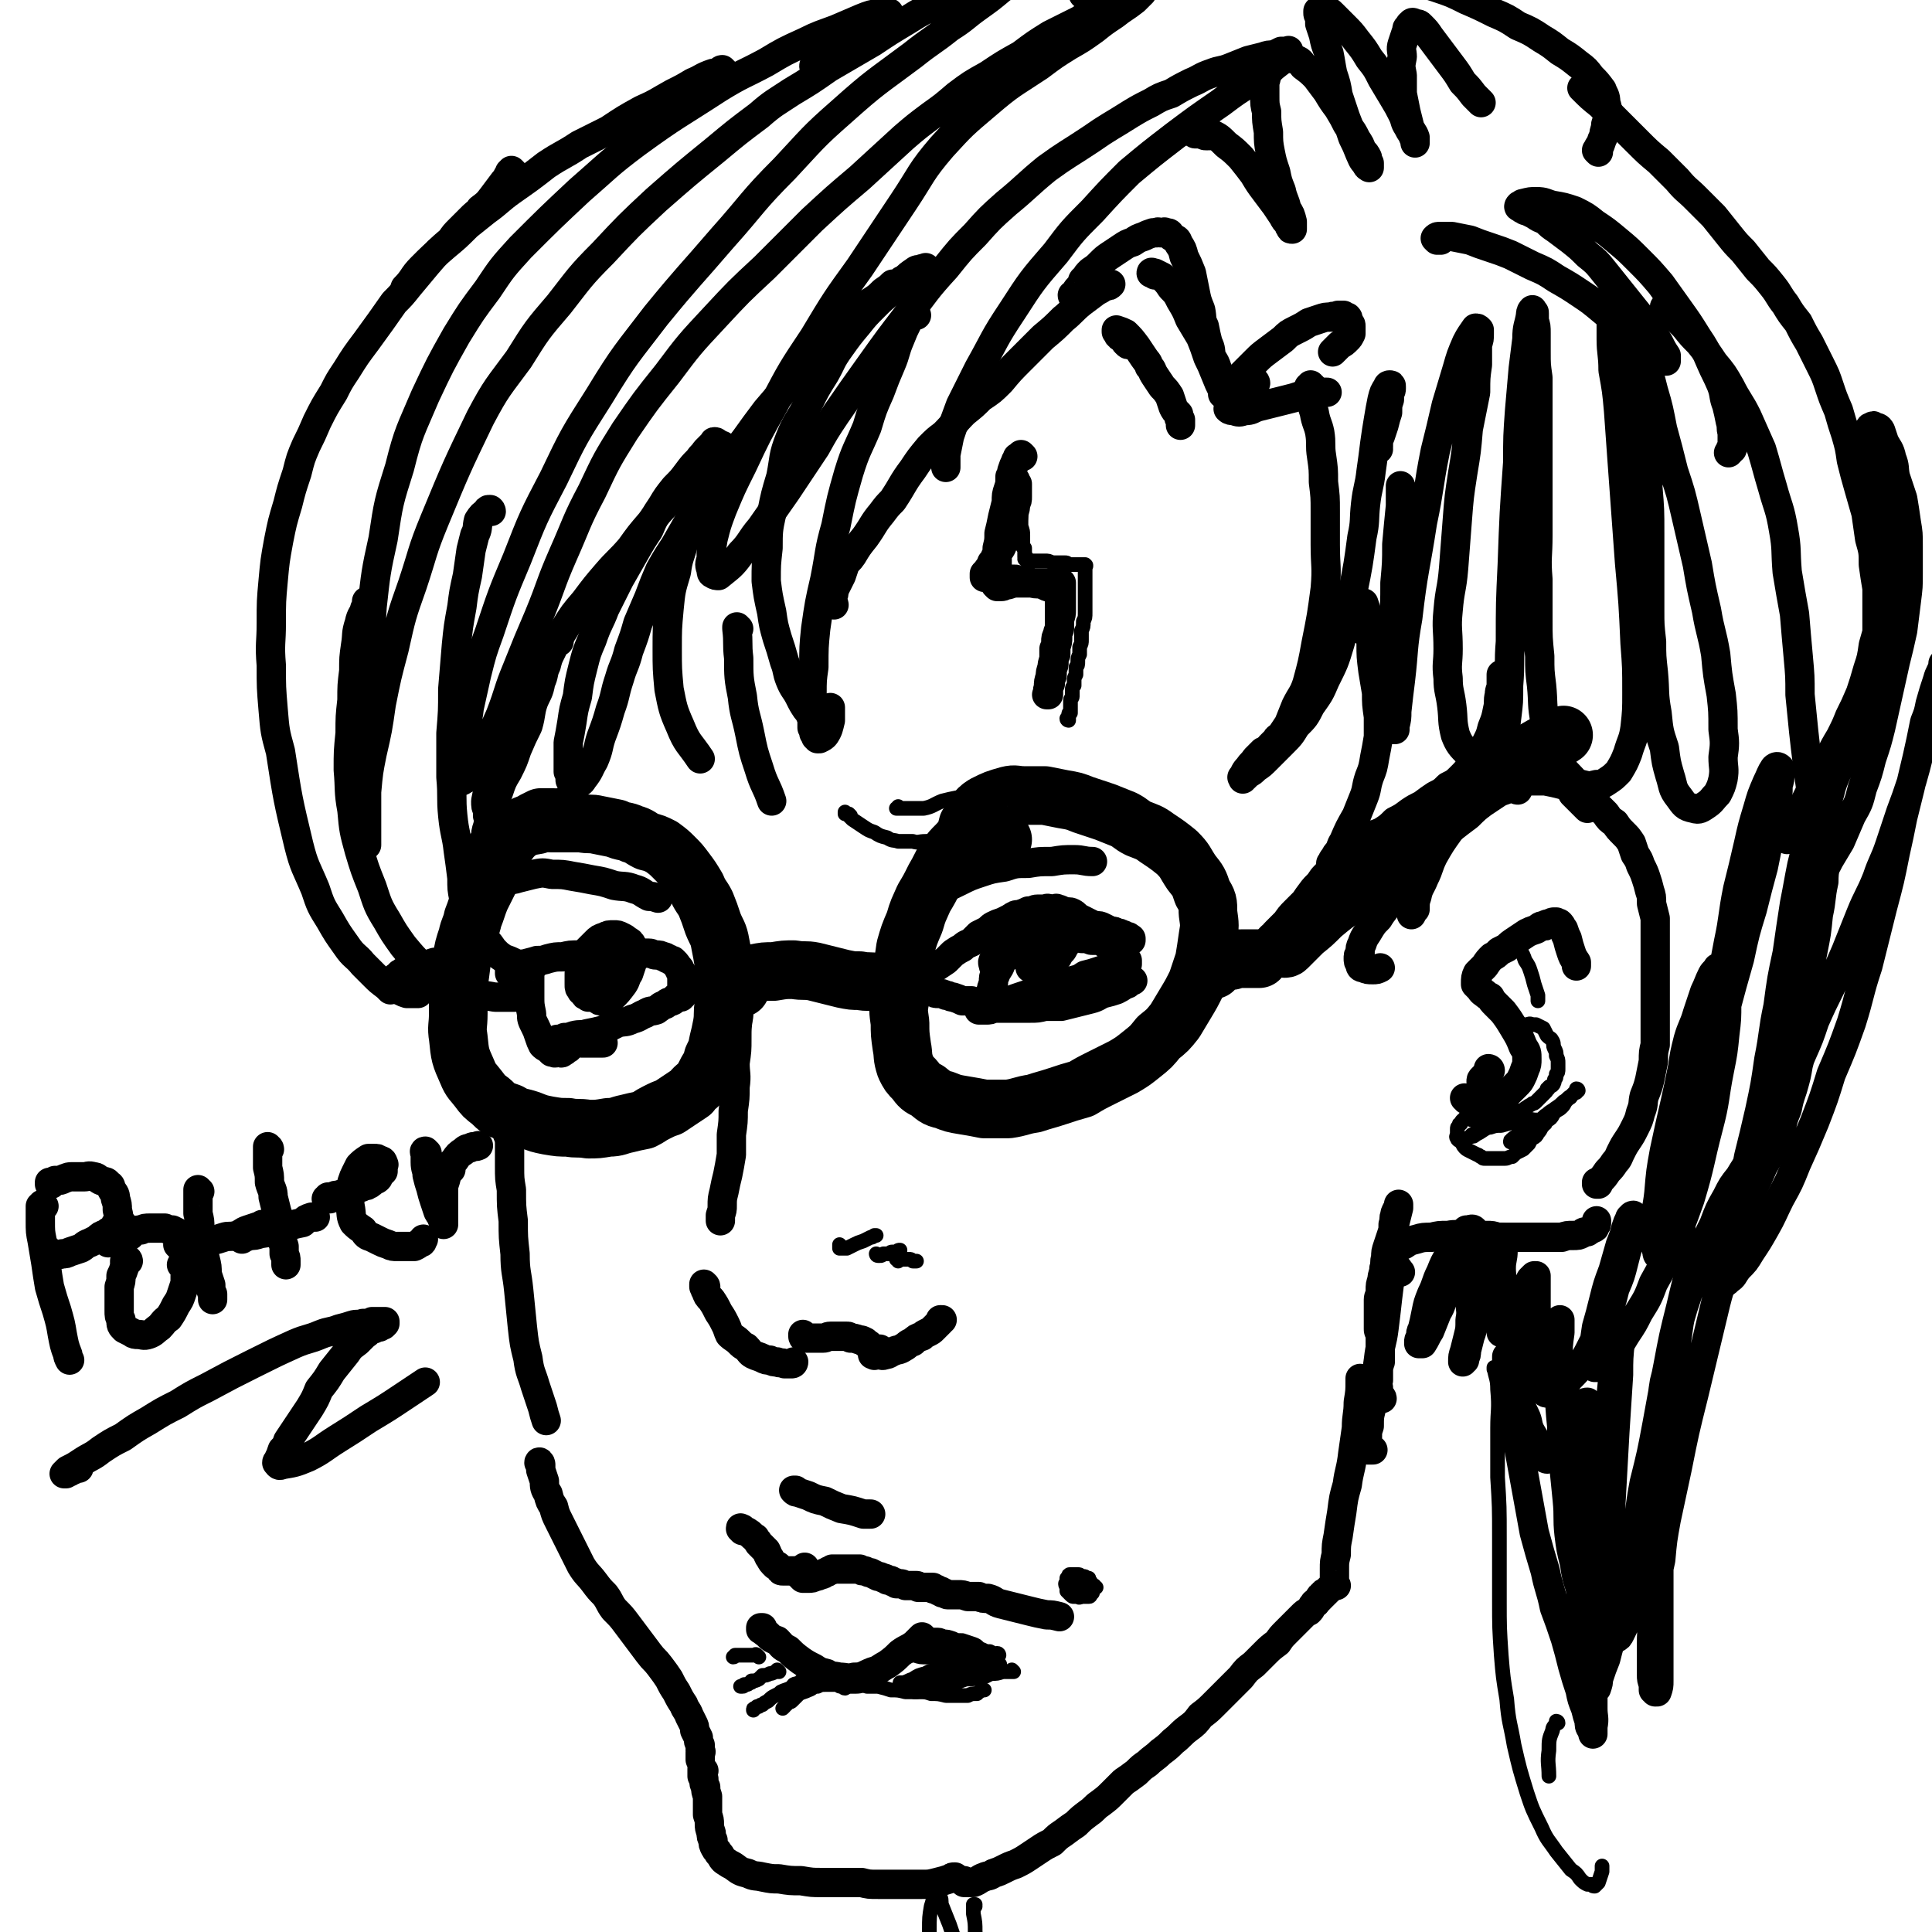 <svg viewBox='0 0 1054 1054' version='1.1' xmlns='http://www.w3.org/2000/svg' xmlns:xlink='http://www.w3.org/1999/xlink'><g fill='none' stroke='rgb(0,0,0)' stroke-width='32' stroke-linecap='round' stroke-linejoin='round'><path d='M306,447c0,0 -1,0 -1,-1 0,0 0,1 0,1 0,0 0,0 -1,0 0,0 0,0 0,0 -1,0 -1,0 -1,0 0,0 0,-1 -1,-1 0,0 0,0 -1,0 0,0 0,0 -1,0 -1,0 -1,0 -2,0 -1,0 -1,0 -3,0 -2,1 -2,1 -4,2 -3,2 -3,1 -6,3 -3,3 -3,3 -6,6 -3,4 -3,4 -6,9 -3,5 -2,6 -5,12 -3,6 -3,6 -6,12 -2,5 -2,6 -4,11 -1,5 -2,5 -3,10 -2,6 -2,6 -3,12 -1,8 -1,8 -2,15 0,7 0,7 0,15 0,7 -1,7 0,13 1,10 1,10 5,19 2,5 3,5 6,9 3,4 3,4 7,7 4,4 4,4 10,6 5,3 5,2 11,4 5,2 5,2 10,3 6,1 6,1 11,1 5,1 5,0 11,1 5,0 5,0 11,-1 5,0 5,-1 10,-2 4,-1 4,-1 9,-2 4,-2 3,-2 7,-4 4,-2 4,-2 7,-3 3,-2 3,-2 6,-4 3,-2 3,-2 6,-4 2,-3 3,-3 5,-5 2,-3 2,-3 4,-7 2,-3 2,-3 3,-7 2,-4 2,-4 3,-9 1,-4 1,-4 2,-9 1,-6 0,-6 1,-11 0,-6 0,-6 0,-11 0,-5 0,-5 0,-11 -1,-6 -1,-6 -2,-11 -1,-6 -2,-6 -4,-11 -2,-6 -2,-6 -4,-11 -2,-4 -3,-4 -5,-9 -3,-5 -3,-5 -6,-9 -3,-4 -3,-4 -6,-7 -3,-3 -3,-3 -7,-6 -4,-2 -4,-2 -8,-3 -4,-2 -4,-3 -8,-4 -4,-2 -5,-1 -9,-3 -5,-1 -5,-1 -10,-2 -4,-1 -4,0 -9,-1 -4,0 -4,0 -8,0 -4,0 -4,0 -8,0 -4,0 -4,-1 -8,1 -6,1 -6,1 -11,4 -3,2 -4,2 -7,4 -3,3 -3,3 -5,6 -2,2 -2,3 -3,5 '/><path d='M404,539c0,0 0,-1 -1,-1 0,0 0,0 -1,0 0,0 0,0 0,0 -1,0 -1,0 -1,0 0,0 0,0 -1,0 0,0 0,0 0,0 0,0 0,0 0,0 0,0 0,0 0,0 0,0 0,0 0,-1 0,0 0,0 0,0 2,-1 2,-2 4,-3 4,-2 4,-1 8,-3 5,-1 5,-1 10,-1 6,-1 6,-1 11,-1 6,1 6,0 11,1 4,1 4,1 8,2 4,1 4,1 8,2 5,1 5,1 9,1 5,1 5,0 9,1 1,0 1,0 1,0 '/><path d='M547,458c0,0 -1,0 -1,-1 0,0 1,1 1,1 0,0 -1,0 -1,-1 -1,0 -1,0 -1,-1 -1,-1 -1,-1 -2,-1 0,-1 -1,-1 -1,-1 -2,-1 -2,-1 -3,-1 -2,-1 -2,-1 -4,-1 -4,1 -4,1 -7,3 -3,2 -3,3 -6,6 -3,3 -3,3 -6,7 -3,5 -3,6 -6,11 -3,6 -3,6 -6,11 -3,7 -3,6 -5,13 -3,7 -3,7 -5,14 -1,7 -1,7 -2,14 -1,7 -1,7 -1,14 -1,6 -1,6 0,13 0,6 0,6 1,13 1,5 0,5 2,11 2,4 2,4 5,7 3,4 3,4 7,6 4,3 4,4 9,5 5,2 5,2 11,3 6,1 6,1 11,2 7,0 7,0 13,0 7,-1 7,-2 14,-3 6,-2 7,-2 13,-4 6,-2 6,-2 13,-4 5,-3 5,-3 11,-6 6,-3 6,-3 12,-6 5,-3 5,-3 10,-7 5,-4 5,-4 9,-9 5,-4 5,-4 9,-9 3,-5 3,-5 6,-10 3,-5 3,-5 6,-11 2,-6 2,-6 4,-12 1,-6 1,-6 2,-13 1,-6 1,-6 0,-13 0,-6 0,-6 -3,-11 -2,-6 -2,-6 -6,-11 -4,-6 -3,-6 -8,-11 -5,-4 -5,-4 -11,-8 -4,-3 -5,-3 -10,-5 -4,-2 -4,-3 -8,-5 -5,-2 -5,-2 -10,-4 -6,-2 -6,-2 -12,-4 -5,-2 -5,-2 -11,-3 -5,-1 -5,-1 -10,-2 -6,0 -6,0 -11,0 -5,0 -5,-1 -9,0 -7,2 -7,2 -13,5 -3,2 -3,2 -5,5 -2,3 -2,3 -4,6 -1,4 -1,4 -2,8 -1,4 -1,4 -1,8 0,1 0,1 0,3 '/><path d='M662,529c-1,0 -1,-1 -1,-1 -1,0 0,0 0,0 -1,0 -1,0 -1,0 0,0 0,0 0,0 0,0 0,0 1,0 1,-1 1,-1 3,-2 2,-1 2,-1 4,-1 2,-1 2,-1 4,-1 3,-1 3,-1 5,-1 1,0 1,0 3,0 1,0 1,0 2,0 1,0 1,0 1,0 1,0 1,0 2,0 0,0 0,0 0,0 1,0 1,0 1,0 1,0 1,0 1,0 '/><path d='M734,480c0,0 -1,0 -1,-1 0,0 0,1 1,1 0,0 0,-1 0,-1 0,0 0,0 0,0 0,0 -1,-1 0,-1 0,0 0,0 0,0 0,-1 0,-1 0,-1 0,0 0,0 0,0 0,0 0,0 0,0 0,0 0,0 0,0 0,0 0,1 -1,1 -2,3 -2,3 -5,6 -2,3 -2,3 -5,6 -3,4 -3,4 -5,7 -3,3 -3,3 -6,6 -2,2 -2,2 -4,5 -2,2 -2,2 -4,4 -1,1 -1,1 -2,2 -1,1 -1,1 -1,2 -1,0 -1,0 -1,1 0,0 0,0 0,0 -1,0 -1,0 -1,0 1,0 2,1 3,0 4,-4 4,-4 9,-9 5,-4 5,-4 10,-9 6,-5 6,-5 13,-10 6,-5 6,-5 12,-11 8,-6 8,-6 16,-13 5,-5 5,-5 11,-10 5,-4 5,-4 10,-8 6,-5 6,-5 13,-9 7,-6 7,-6 14,-11 7,-5 7,-5 13,-9 7,-4 7,-4 13,-8 5,-3 5,-3 11,-6 3,-1 3,-1 6,-3 '/></g>
<g fill='none' stroke='rgb(0,0,0)' stroke-width='16' stroke-linecap='round' stroke-linejoin='round'><path d='M558,249c0,0 -1,-1 -1,-1 0,0 0,0 0,1 0,0 0,0 -1,0 0,0 0,0 0,0 0,0 0,0 0,0 -1,1 -1,0 -1,1 0,1 -1,1 -1,2 -1,2 -1,2 -2,5 0,1 0,2 -1,3 0,4 0,4 -1,7 -1,3 -1,3 -1,7 -1,4 -1,4 -2,8 -1,5 -1,5 -2,9 0,4 0,4 -1,8 0,3 0,3 0,7 0,2 0,2 0,4 0,2 0,2 0,3 0,1 0,1 0,1 0,1 0,1 0,1 0,1 0,1 0,1 0,0 0,0 0,1 0,0 0,0 0,0 0,0 0,0 0,0 0,0 0,0 0,0 0,0 0,0 0,0 0,1 0,1 0,1 0,0 0,0 0,0 0,0 0,0 0,0 0,0 0,0 0,0 0,1 0,1 0,1 0,0 0,0 0,0 0,0 0,0 0,0 0,0 0,0 0,1 0,0 0,0 0,0 0,0 0,0 0,0 0,0 0,0 0,0 0,0 0,0 0,0 0,0 0,0 0,0 0,0 0,0 0,0 0,0 0,-1 -1,-1 0,0 1,1 1,1 0,0 0,0 0,0 0,0 0,-1 -1,-1 0,0 1,1 1,1 0,0 0,0 0,0 0,0 0,-1 -1,-1 0,0 1,1 1,1 0,0 0,0 0,0 0,0 0,-1 -1,-1 0,0 1,1 1,1 0,0 0,0 0,0 1,0 1,0 2,0 2,0 2,-1 4,-1 3,-1 3,-1 6,-1 3,0 3,0 6,0 2,0 2,0 5,0 2,0 2,0 4,0 1,0 1,0 2,0 1,0 1,0 1,0 1,0 1,0 1,0 1,0 1,0 1,0 1,0 1,0 1,0 0,0 0,0 1,0 0,0 0,0 0,0 0,0 0,0 1,0 0,0 0,0 0,0 0,0 0,0 0,0 0,0 0,0 0,0 0,1 0,1 0,1 0,0 0,0 0,1 0,0 0,0 0,0 0,1 0,1 0,1 0,1 0,1 0,2 0,1 0,1 0,2 0,0 0,0 0,1 0,1 0,1 0,3 0,2 0,2 0,4 0,2 0,2 -1,5 0,2 0,2 0,5 -1,2 -1,2 -1,5 0,2 0,2 -1,5 0,2 0,2 0,4 -1,2 -1,2 -1,4 0,2 0,2 -1,4 0,1 0,1 0,3 0,1 0,1 -1,2 0,1 0,1 0,1 0,1 0,1 0,2 -1,0 -1,0 -1,1 0,1 0,1 0,1 0,1 0,1 0,1 0,1 0,1 0,1 0,1 0,1 0,1 0,0 0,0 0,1 0,0 0,0 0,0 0,0 0,0 0,0 0,0 0,0 0,0 0,0 -1,0 -1,0 0,0 0,0 1,0 0,0 0,0 0,0 0,0 -1,0 -1,0 0,0 0,0 1,0 0,0 0,0 0,0 0,0 -1,0 -1,0 0,0 0,0 1,0 0,0 0,0 0,0 0,0 0,0 0,0 0,-2 -1,-2 0,-4 0,-3 0,-3 1,-6 0,-2 0,-2 1,-5 0,-3 1,-3 1,-6 0,-2 0,-2 0,-4 1,-2 1,-2 1,-4 0,-2 0,-2 1,-4 0,-2 1,-2 1,-3 0,-2 0,-2 0,-3 0,-1 0,-1 0,-1 0,-1 0,-1 0,-1 0,-1 0,-1 0,-1 0,-1 0,-1 0,-1 0,-1 0,-1 0,-1 0,-1 0,-1 0,-1 0,-1 0,-1 0,-1 0,0 0,0 0,-1 0,0 0,0 0,-1 0,0 0,0 0,-1 0,0 0,0 0,-1 0,0 0,0 0,0 0,-1 0,-1 0,-1 0,-1 0,-1 0,-1 0,-1 0,-1 0,-1 0,0 0,0 0,-1 0,0 0,0 0,0 0,0 0,0 0,-1 0,0 0,0 0,0 0,0 0,0 0,-1 0,0 0,0 0,0 0,0 0,-1 -1,-1 -2,-1 -2,-1 -3,-1 -3,-1 -3,-1 -5,-2 -3,-1 -3,0 -6,-1 -2,-1 -2,-1 -5,-1 -2,0 -2,0 -4,-1 -2,0 -2,0 -4,0 -3,-1 -3,-1 -5,-1 -2,0 -2,0 -3,0 -1,-1 -1,0 -1,0 -1,0 -1,0 -1,0 -1,0 -1,0 -1,0 -1,0 -1,0 -1,0 0,0 0,0 0,0 -1,0 -1,0 -1,0 0,0 0,0 0,0 0,-1 0,-1 0,-1 0,0 0,0 0,0 0,0 0,0 0,0 0,-1 0,-1 0,-1 1,-1 1,-1 1,-1 2,-3 2,-2 3,-5 2,-2 1,-2 3,-5 1,-2 2,-2 3,-5 2,-3 1,-3 3,-6 1,-3 1,-3 2,-6 1,-2 1,-3 1,-5 1,-3 1,-3 1,-5 1,-2 1,-2 1,-4 0,-2 0,-2 0,-3 0,-2 0,-2 0,-3 0,0 0,0 0,-1 0,0 0,0 -1,0 0,-1 0,-1 0,-1 0,-1 0,-1 0,-1 '/><path d='M291,527c0,0 -1,0 -1,-1 0,0 0,1 0,1 0,0 0,0 0,0 0,0 0,0 -1,0 0,0 0,0 0,0 0,0 0,0 0,0 0,0 0,-1 0,-1 -1,1 0,1 0,2 0,4 0,4 0,7 0,5 0,5 0,9 0,4 0,4 1,9 0,3 0,3 2,7 1,2 1,2 2,5 1,3 1,3 2,5 1,1 1,1 3,2 1,1 1,1 2,2 0,0 1,0 1,0 1,1 1,0 2,0 2,0 2,1 3,0 2,-1 1,-1 3,-2 '/><path d='M280,532c0,-1 -1,-1 -1,-1 0,-1 0,0 0,0 0,0 0,0 0,0 0,0 0,0 -1,0 0,0 0,0 0,0 0,0 0,0 0,0 0,0 0,0 0,0 0,-1 0,-1 0,-1 2,0 2,0 4,-1 2,-1 2,-1 4,-3 3,-1 4,-1 7,-2 3,0 3,0 6,-1 4,-1 4,-1 8,-1 4,-1 4,-1 9,-1 4,-1 4,-1 9,-1 4,0 4,0 8,0 4,0 4,0 8,0 4,0 4,0 7,0 3,0 3,0 6,0 2,0 2,1 4,1 2,0 2,0 4,1 1,0 1,0 2,1 1,0 1,0 2,1 1,0 1,0 1,0 1,1 1,1 1,1 1,1 1,1 2,3 1,0 1,1 1,2 1,1 1,0 1,1 0,1 0,1 0,3 0,0 0,0 0,1 0,1 0,1 0,2 0,0 0,0 0,1 0,1 0,1 0,1 0,1 0,1 0,1 0,1 0,1 0,1 0,1 0,1 0,1 0,0 0,0 0,0 0,1 0,1 0,1 0,0 0,0 0,0 1,0 0,0 0,0 0,-1 0,0 0,0 0,0 0,0 0,0 0,0 0,0 0,0 -1,1 0,1 -1,1 -1,0 -1,0 -2,0 -1,1 -1,1 -2,2 -2,1 -2,0 -4,2 -3,1 -2,1 -5,3 -3,1 -3,0 -6,2 -3,1 -3,2 -7,3 -4,2 -4,1 -8,2 -4,2 -4,2 -8,4 -4,1 -4,1 -9,2 -3,1 -3,0 -7,1 -3,1 -3,1 -5,1 -2,1 -2,1 -4,1 -1,1 -1,1 -2,1 0,0 0,0 -1,0 0,0 0,0 -1,0 0,0 0,0 0,0 0,0 0,0 1,0 3,0 3,0 6,0 5,0 5,0 10,1 6,0 6,0 12,0 '/><path d='M405,542c0,0 -1,-1 -1,-1 0,0 1,1 1,1 0,0 -1,-1 -1,-1 0,0 0,0 0,0 -1,0 -1,0 -1,0 0,0 0,0 0,0 0,2 0,2 0,3 0,5 0,5 0,10 -1,6 -1,6 -1,13 0,6 0,6 -1,13 0,6 1,6 0,13 0,6 0,6 -1,13 0,6 0,6 -1,13 0,6 0,6 0,11 -1,6 -1,6 -2,11 -1,4 -1,4 -2,9 -1,4 -1,4 -1,8 0,2 0,2 -1,5 0,1 0,1 0,2 0,1 0,1 0,1 '/><path d='M385,702c0,-1 -1,-1 -1,-1 0,-1 0,0 0,0 1,0 0,0 0,0 0,0 0,0 0,0 0,1 0,1 0,1 1,1 0,1 1,2 1,3 1,3 3,5 2,3 2,3 4,7 2,3 2,3 4,7 1,2 1,3 2,5 2,2 3,2 5,4 2,2 2,2 4,3 2,2 2,3 4,4 2,1 3,1 5,2 2,1 2,1 4,1 2,1 2,1 4,1 2,1 2,0 4,1 2,0 2,0 4,0 1,0 1,-1 1,-1 '/><path d='M439,729c0,0 -1,-1 -1,-1 0,0 0,1 0,1 0,0 0,0 0,0 0,0 0,0 0,0 0,0 0,0 0,0 0,0 0,1 1,1 0,0 0,0 1,0 1,0 1,0 3,0 1,0 1,0 2,0 2,0 2,0 4,0 2,0 2,-1 4,-1 2,0 2,0 5,0 2,0 2,0 4,0 1,0 1,0 2,1 2,0 2,0 5,1 1,0 1,0 3,1 0,0 0,1 1,1 1,1 1,0 1,1 1,0 1,1 1,1 1,0 1,0 1,1 1,0 1,0 2,0 0,0 0,0 1,0 0,0 0,0 1,0 '/><path d='M480,739c0,0 0,-1 -1,-1 0,0 1,0 1,0 0,0 0,0 -1,0 0,0 0,0 0,0 0,0 -1,0 -1,0 0,0 0,0 0,1 0,0 0,0 -1,0 0,0 0,0 0,0 0,0 0,0 0,0 0,0 0,0 0,0 0,0 -1,0 -1,0 0,0 0,0 1,0 0,1 0,0 0,0 1,0 1,0 2,0 2,0 2,1 4,0 2,0 2,-1 5,-2 2,-1 2,0 5,-2 2,-1 2,-2 5,-3 2,-2 2,-2 5,-3 1,-1 1,-1 3,-2 2,-1 2,-1 3,-2 1,-1 1,-1 2,-2 1,-1 1,-1 2,-2 0,0 0,0 0,-1 1,0 1,0 1,0 '/><path d='M552,521c0,0 0,-1 -1,-1 0,0 0,0 0,0 -1,1 -1,0 -1,0 0,0 0,0 0,0 -1,0 -1,0 -1,0 0,0 0,0 0,0 0,0 0,0 -1,0 0,0 0,0 0,0 -1,1 0,1 -1,2 0,2 0,2 -1,4 -1,3 -2,3 -3,6 -1,1 -1,1 -1,3 0,2 0,2 -1,4 0,1 0,1 0,2 -1,1 -1,1 -1,1 0,1 0,1 0,1 0,1 0,1 0,1 0,0 0,0 0,0 0,0 0,0 0,0 0,-1 0,-1 1,-3 0,-2 0,-2 1,-5 0,-2 0,-2 1,-4 0,-3 0,-3 0,-5 1,-2 1,-2 1,-3 1,-3 1,-3 1,-5 0,-1 0,-2 1,-3 1,-2 1,-2 2,-3 0,-1 0,-1 1,-2 1,-1 1,-1 1,-2 1,-1 1,-1 2,-1 2,-1 2,-2 4,-2 2,-1 2,-1 4,-1 4,-1 4,-1 7,-1 3,0 3,0 6,0 3,0 3,1 5,1 2,1 2,1 4,1 4,2 4,2 8,3 2,1 2,1 3,2 3,1 3,1 5,2 2,0 2,0 4,1 1,1 1,1 2,1 1,1 1,1 2,1 1,1 1,1 2,1 1,0 1,0 1,1 0,0 0,0 1,0 0,1 0,1 1,1 0,1 0,1 1,1 0,0 0,0 1,1 0,0 0,0 0,1 1,0 1,0 1,1 0,0 0,0 0,1 0,0 1,0 1,0 0,0 0,0 0,1 0,0 0,0 0,0 0,0 0,0 0,1 0,0 0,0 0,0 -1,0 -1,0 -2,1 -2,0 -2,0 -4,0 -2,1 -2,1 -4,1 -3,1 -3,1 -6,2 -3,1 -3,1 -7,2 -3,2 -3,2 -7,3 -4,1 -4,1 -8,2 -4,1 -4,2 -8,3 -3,1 -3,1 -7,2 -3,1 -3,1 -6,2 -3,1 -3,1 -5,2 -3,1 -3,0 -6,1 -2,1 -2,1 -4,2 -1,0 -1,0 -2,0 -1,1 -1,1 -2,1 -1,0 -1,0 -1,0 -1,0 -1,1 -1,1 -1,0 -1,0 -1,0 0,0 0,0 0,0 0,0 0,0 0,0 0,0 0,0 0,0 2,0 2,0 4,0 2,0 2,0 4,-1 3,0 3,0 6,0 3,0 3,0 6,0 4,0 4,0 8,0 4,0 4,0 8,-1 4,0 4,0 9,0 4,-1 4,-1 8,-2 4,-1 4,-1 8,-2 4,-1 4,-2 7,-3 4,-1 4,-1 7,-2 2,-1 2,-1 5,-3 1,0 1,0 2,-1 0,0 0,0 1,-1 0,0 0,0 1,0 0,0 0,0 0,0 0,0 0,0 0,0 0,0 0,0 0,0 0,0 0,0 0,0 -2,0 -2,0 -4,1 -3,0 -3,1 -6,1 -2,1 -3,1 -5,2 -3,1 -3,2 -6,2 -3,1 -3,1 -6,2 -2,0 -2,0 -5,1 -3,0 -3,0 -7,1 -3,1 -3,1 -6,1 -4,1 -4,1 -8,1 -4,0 -4,0 -7,1 -3,0 -3,0 -6,0 -3,0 -3,0 -7,0 -2,0 -2,0 -5,0 -2,0 -2,0 -5,-1 -3,0 -3,0 -5,-1 -3,0 -3,0 -5,0 -2,-1 -2,-1 -5,-2 -2,0 -2,-1 -4,-1 -2,-1 -2,-1 -4,-1 -2,0 -2,0 -3,-1 -1,0 -1,0 -3,0 0,0 0,0 -1,0 0,0 0,-1 -1,-1 0,0 0,0 -1,0 0,0 0,0 0,-1 -1,0 -1,0 -1,0 0,0 0,0 0,-1 0,-1 0,-1 1,-2 1,-2 1,-2 3,-4 2,-2 2,-2 4,-4 3,-2 3,-2 6,-4 2,-2 2,-2 4,-4 3,-2 3,-2 5,-3 2,-2 3,-2 5,-3 2,-2 2,-2 4,-4 2,-1 2,-1 4,-2 2,-1 2,-2 4,-3 2,-1 2,-1 5,-2 2,-1 2,-1 4,-2 3,-2 3,-2 5,-2 3,-1 3,-1 5,-2 3,0 3,-1 5,-1 2,0 2,0 4,0 2,-1 2,0 4,0 2,0 2,-1 3,0 2,0 2,1 3,1 3,1 3,0 5,1 2,1 2,2 4,3 2,1 2,1 4,2 2,1 2,1 4,2 3,0 3,0 5,1 2,1 2,1 4,2 2,0 2,0 3,1 2,0 2,0 3,1 0,0 0,0 1,0 1,1 1,0 1,1 1,0 1,0 1,0 1,0 1,0 1,1 0,0 0,0 0,0 1,0 1,0 1,0 0,0 0,0 0,0 0,1 0,1 0,1 0,0 0,0 0,0 0,0 0,0 -1,0 0,0 0,0 -1,0 0,0 0,0 -1,0 -1,0 -1,0 -1,0 -2,0 -2,0 -4,0 -1,0 -1,0 -2,0 -2,0 -2,0 -3,0 -1,0 -1,0 -3,0 -1,0 -1,0 -2,0 -1,0 -1,0 -3,0 -1,0 -1,0 -2,-1 -2,0 -2,0 -4,0 -2,-1 -2,-1 -4,-1 -1,-1 -1,-1 -3,-1 -1,0 -1,0 -2,-1 -1,0 -1,0 -1,0 -1,0 -1,0 -2,0 0,-1 0,-1 -1,-1 '/><path d='M578,507c0,0 -1,-1 -1,-1 0,0 0,0 0,0 0,0 0,0 0,0 -1,0 -1,0 -1,0 0,0 0,0 0,0 0,0 0,0 0,0 0,0 0,0 0,0 0,1 -1,0 -1,0 0,0 0,0 0,0 0,0 0,0 0,0 -1,2 -1,2 -1,4 -1,3 -1,3 -2,6 0,2 0,2 -1,5 -1,2 -1,2 -1,4 -1,2 -1,2 -2,4 0,0 0,0 0,1 0,0 -1,0 -1,1 0,0 0,0 0,0 0,1 0,1 0,1 1,0 1,0 1,0 2,-1 2,-1 4,-3 2,-2 1,-2 3,-4 1,-2 1,-2 2,-3 1,-2 1,-2 2,-3 1,-1 1,-1 1,-2 0,0 0,0 1,-1 0,-1 0,-1 0,-1 0,-1 0,-1 0,-1 0,-1 0,-1 0,-1 0,-1 0,-1 0,-1 -1,-1 -1,-1 -2,-1 -2,0 -2,0 -3,0 -2,1 -2,1 -3,2 -3,2 -3,2 -5,4 -2,1 -2,1 -4,3 0,1 0,2 -1,3 0,1 0,1 0,1 -1,1 -1,1 -1,1 0,1 0,1 0,1 0,1 0,1 0,1 0,1 0,1 0,1 1,0 1,0 1,0 1,0 1,0 1,0 1,0 1,0 1,-1 1,-1 2,-1 2,-3 1,-2 1,-2 1,-4 0,-2 0,-2 -1,-4 -1,-1 -2,-1 -4,-2 -2,-1 -2,-1 -5,-1 -3,0 -3,-1 -5,0 -3,1 -3,1 -5,3 -2,2 -3,1 -4,3 -2,2 -1,3 -2,5 -1,1 0,2 0,3 '/><path d='M330,524c0,0 0,-1 -1,-1 0,0 0,0 0,1 0,0 0,0 0,0 -1,0 -1,0 -1,0 0,0 0,0 0,0 0,0 -1,-1 -1,0 0,1 0,1 -1,2 0,3 0,3 -1,6 0,3 0,3 0,5 0,1 0,1 0,3 0,1 0,1 0,2 0,1 0,1 0,1 0,1 0,1 0,1 0,1 1,1 1,1 1,1 1,1 2,1 3,-1 3,-1 6,-2 3,-3 3,-3 6,-7 2,-3 1,-3 3,-6 1,-3 1,-3 2,-6 0,-2 0,-2 0,-5 0,-2 0,-2 0,-4 -1,-2 -1,-2 -3,-3 -1,-1 -1,-1 -3,-2 -2,-1 -2,-1 -4,-1 -3,0 -3,0 -5,1 -3,1 -3,1 -5,3 -2,2 -2,2 -5,5 -1,2 -1,2 -2,5 -1,1 -1,1 -1,3 -1,3 -1,3 -1,5 0,3 0,3 0,5 0,2 0,2 1,3 0,1 1,1 2,2 0,1 0,1 1,1 1,1 1,1 1,1 2,0 2,0 4,0 2,-1 2,-1 4,-2 2,-2 2,-2 3,-5 1,-2 1,-2 1,-5 0,-1 0,-1 1,-3 '/><path d='M276,481c-1,0 -1,-1 -1,-1 0,0 0,0 0,0 1,0 1,0 1,0 3,0 4,0 7,-1 4,-1 4,-1 8,-2 5,-1 5,-1 10,0 6,0 6,0 11,1 6,1 6,1 11,2 6,1 6,1 12,3 5,1 6,0 11,2 4,1 4,2 8,4 2,0 2,0 5,1 '/><path d='M511,491c0,0 -1,-1 -1,-1 0,0 1,1 1,1 -2,0 -3,0 -5,-1 -1,0 -1,0 -2,0 0,0 0,0 0,0 -1,0 -1,0 -1,0 2,-1 2,-1 3,-1 4,-2 4,-2 8,-4 5,-2 5,-2 9,-4 6,-3 6,-3 12,-5 6,-2 6,-2 13,-3 6,-2 6,-2 13,-2 6,-1 6,-1 13,-1 6,-1 6,-1 12,-1 5,0 5,1 10,1 '/><path d='M277,614c0,0 0,-1 -1,-1 0,0 1,0 1,0 0,1 -1,1 -1,1 0,1 0,1 0,2 1,4 2,4 2,8 0,6 0,6 0,12 0,7 0,7 1,13 0,9 0,9 1,17 0,9 0,9 1,18 0,10 1,10 2,20 1,10 1,10 2,20 1,9 1,9 3,17 1,8 2,8 4,15 2,6 2,6 4,12 1,4 1,4 2,7 '/><path d='M295,799c0,-1 -1,-2 -1,-1 0,0 1,0 1,1 0,2 0,2 0,3 1,3 1,3 2,6 0,3 0,4 2,7 1,4 1,4 3,7 1,4 1,4 3,8 2,4 2,4 4,8 2,4 2,4 4,8 2,4 2,4 4,8 3,5 4,5 7,9 3,4 3,4 6,7 3,4 2,4 5,8 4,4 4,4 7,8 3,4 3,4 6,8 3,4 3,4 6,8 3,4 3,3 6,7 3,4 3,4 5,7 2,4 2,4 4,7 2,4 2,4 4,7 1,3 2,3 3,6 1,2 1,2 2,4 1,2 1,2 1,4 1,2 1,2 2,4 0,2 0,2 1,4 0,2 0,2 0,3 1,1 0,1 0,1 0,1 0,1 0,2 0,0 0,0 0,1 0,1 0,1 0,1 '/><path d='M384,966c0,0 -1,-1 -1,-1 0,0 0,0 0,0 0,0 0,0 0,0 0,1 0,1 0,1 0,0 0,0 0,0 0,0 0,0 0,1 0,0 0,0 0,0 0,1 0,1 0,1 0,1 0,1 0,1 1,1 1,1 1,2 0,2 0,2 1,4 0,2 0,2 1,5 0,2 0,2 0,5 0,2 0,2 0,5 1,3 1,3 1,5 0,2 0,2 1,5 0,2 0,2 1,4 0,2 0,2 1,4 1,2 1,1 2,3 2,2 1,2 3,4 3,2 3,2 5,3 4,3 4,3 8,4 4,2 4,1 8,2 5,1 5,1 9,1 6,1 6,1 12,1 6,1 6,1 11,1 5,0 5,0 10,0 6,0 6,0 12,0 4,1 4,1 9,1 4,0 4,0 8,0 4,0 4,0 8,0 4,0 4,0 8,0 4,0 4,0 8,-1 4,-1 4,-1 7,-2 2,-1 1,-1 3,-1 '/><path d='M527,1027c0,0 -1,-1 -1,-1 0,0 0,0 0,1 0,0 0,0 0,0 1,0 0,-1 0,-1 0,0 0,1 0,1 0,0 0,0 1,0 1,0 1,0 2,0 1,0 1,0 2,0 3,-1 3,-2 6,-3 2,-1 2,0 5,-2 3,-1 3,-1 5,-2 4,-2 4,-2 7,-3 4,-2 4,-2 7,-4 3,-2 3,-2 6,-4 3,-2 3,-2 7,-4 3,-3 3,-3 6,-5 4,-3 4,-3 7,-5 3,-3 3,-3 7,-6 3,-2 3,-3 6,-5 4,-3 4,-3 7,-6 3,-3 3,-3 6,-6 3,-2 3,-2 7,-5 3,-3 3,-3 6,-5 3,-3 4,-3 7,-6 4,-3 4,-3 7,-6 4,-3 4,-4 8,-7 4,-3 4,-3 7,-7 4,-3 4,-3 8,-7 4,-4 4,-4 8,-8 3,-3 3,-3 6,-6 3,-4 3,-4 7,-7 3,-3 3,-3 6,-6 3,-3 3,-3 7,-6 2,-3 2,-3 5,-6 2,-2 2,-2 4,-4 2,-2 2,-2 4,-4 2,-2 2,-2 4,-3 2,-2 1,-2 3,-4 0,-1 1,0 1,-1 1,-1 1,-1 2,-2 0,-1 0,-1 1,-1 0,-1 0,-1 1,-1 0,-1 0,-1 1,-1 0,0 0,0 1,-1 0,0 0,0 0,0 0,0 0,0 1,-1 0,0 0,0 0,0 0,0 0,0 0,0 '/><path d='M745,760c0,0 -1,0 -1,-1 0,0 0,1 0,1 0,0 -1,-1 -1,-1 0,-1 0,-1 -1,-2 0,-1 0,-1 0,-1 0,-1 0,-1 0,-2 0,0 0,0 0,-1 0,0 0,0 0,0 0,-1 0,-1 0,-1 0,0 0,1 0,1 0,6 0,6 -1,12 0,7 -1,7 -1,14 -1,7 -1,7 -2,14 -1,9 -2,9 -3,17 -2,7 -2,7 -3,15 -1,6 -1,6 -2,13 -1,5 -1,5 -1,10 -1,4 -1,4 -1,8 0,3 0,3 0,5 0,2 0,2 0,3 0,1 0,1 1,1 0,0 0,0 0,0 '/><path d='M754,763c0,-1 -1,-1 -1,-1 0,-1 0,-1 -1,-1 0,-2 0,-2 0,-4 -1,-2 -1,-2 0,-4 0,-2 0,-2 0,-4 0,-2 0,-2 0,-3 1,-2 0,-2 1,-3 0,-1 0,-1 0,-2 0,-1 0,-1 0,-2 0,0 0,0 0,-1 0,-1 0,-1 0,-1 0,-1 0,-1 0,-2 0,0 0,0 0,-1 0,-2 0,-2 0,-3 0,0 0,0 0,-1 0,-1 0,-1 0,-2 -1,-2 -1,-2 -1,-3 0,-2 0,-2 0,-4 0,-1 0,-1 0,-3 0,-2 0,-2 0,-4 0,-2 0,-2 0,-5 0,-2 1,-2 1,-5 0,-3 0,-3 1,-6 0,-3 1,-3 1,-6 1,-3 0,-3 1,-6 0,-3 0,-3 1,-6 1,-3 1,-3 2,-6 1,-3 1,-3 1,-6 1,-3 0,-3 1,-5 0,-1 0,-1 1,-3 0,0 0,0 1,-1 0,0 0,0 0,-1 0,0 0,0 0,0 0,-1 0,-1 0,-1 0,0 0,0 0,0 0,0 0,0 0,0 0,1 0,1 0,2 -1,4 -1,4 -2,8 -1,6 0,6 -1,12 -1,7 -1,7 -1,13 -1,8 -1,8 -2,16 -1,9 -1,9 -2,17 -1,8 -2,8 -3,17 -1,7 -1,7 -2,14 -1,6 -1,6 -2,13 -1,4 -1,4 -1,9 -1,3 -1,3 -1,6 0,2 0,2 0,4 0,1 0,1 0,2 0,0 0,0 0,1 0,0 0,0 1,0 1,0 1,0 2,0 '/><path d='M764,694c0,0 0,0 -1,-1 0,0 0,0 0,0 0,0 0,-1 -1,-1 0,0 0,0 -1,-1 0,0 0,0 0,-1 0,0 0,0 -1,0 0,-1 0,-1 0,-1 0,-1 0,-1 0,-1 -1,-1 0,-1 -1,-1 0,-1 0,-1 0,-1 0,0 0,0 0,-1 0,0 0,0 0,-1 0,0 0,0 0,0 1,-1 1,-2 2,-2 2,-2 3,-2 5,-3 3,-2 3,-2 7,-3 3,-1 4,-1 8,-1 4,-1 4,-1 9,-1 5,-1 5,0 10,0 5,0 5,0 11,0 3,0 3,0 6,1 3,0 3,0 7,0 6,0 6,0 12,0 4,0 4,0 9,0 4,0 4,0 7,0 3,-1 3,-1 6,-1 3,0 3,0 5,-1 1,-1 1,-1 3,-1 1,-1 2,-1 3,-2 1,0 1,0 1,-1 1,-1 1,-1 1,-2 0,-1 0,-1 0,-1 '/><path d='M872,646c0,0 -1,-1 -1,-1 0,0 0,0 0,1 0,0 0,-1 0,-1 1,0 1,0 2,-1 2,-2 2,-2 4,-5 2,-2 2,-2 4,-5 2,-2 2,-3 3,-5 2,-4 2,-4 4,-7 2,-3 2,-3 4,-7 2,-4 2,-4 3,-8 2,-5 1,-5 2,-9 2,-5 2,-5 3,-9 1,-5 1,-5 2,-10 0,-5 0,-5 1,-9 0,-5 0,-5 0,-10 0,-5 0,-5 0,-10 0,-5 0,-5 0,-11 0,-5 0,-5 0,-10 0,-5 0,-5 0,-10 0,-5 0,-5 0,-10 0,-4 0,-4 0,-8 -1,-4 -1,-4 -2,-8 0,-4 0,-4 -1,-7 -1,-4 -1,-4 -2,-7 -1,-3 -1,-3 -3,-7 -1,-3 -1,-3 -3,-6 -1,-3 -1,-3 -2,-6 -2,-3 -2,-3 -4,-5 -3,-3 -3,-3 -5,-6 -3,-2 -3,-2 -5,-5 -2,-2 -2,-2 -5,-5 -2,-2 -2,-2 -4,-4 -4,-3 -4,-3 -8,-4 -3,-2 -3,-2 -7,-3 -4,-1 -4,-1 -9,-2 -5,0 -5,0 -9,0 -6,0 -6,0 -11,1 -5,2 -5,2 -10,5 -5,2 -5,2 -9,6 -7,7 -7,7 -13,15 -5,7 -5,7 -9,14 -3,6 -2,6 -5,12 -2,5 -3,5 -4,10 -1,3 -1,3 -1,7 -1,1 -1,1 -2,3 '/><path d='M828,431c-1,0 -1,-1 -1,-1 0,0 0,0 0,0 0,0 0,0 0,0 -1,0 -1,0 -2,0 -2,0 -2,0 -4,1 -3,1 -3,1 -6,3 -3,2 -3,2 -6,4 -4,3 -4,3 -8,7 -8,6 -8,6 -15,12 -5,5 -4,5 -9,10 -4,6 -4,7 -9,13 -4,5 -4,5 -9,11 -3,5 -4,5 -7,10 -3,3 -3,3 -6,8 -2,3 -2,3 -3,6 -1,2 -1,2 -1,5 -1,1 -1,1 -1,3 0,1 0,2 1,3 0,1 0,2 2,2 2,1 2,1 5,1 2,0 2,0 4,-1 '/><path d='M790,453c0,0 0,0 -1,-1 0,0 1,0 1,0 0,-1 0,-1 0,-1 0,-1 0,-1 0,-1 1,-2 1,-2 2,-3 2,-3 2,-3 4,-5 2,-2 2,-2 5,-4 2,-3 3,-3 6,-5 3,-2 3,-2 6,-4 3,-2 3,-2 6,-3 3,-2 3,-2 6,-3 3,-1 3,0 6,-1 3,-1 3,-1 6,-1 3,0 3,-1 5,0 3,0 3,1 5,2 2,1 2,0 4,2 3,1 3,2 4,4 2,2 2,2 3,4 2,2 2,2 4,4 1,1 1,1 2,2 1,1 1,1 2,2 '/><path d='M813,584c0,0 -1,-1 -1,-1 0,0 1,0 1,1 0,0 0,0 0,0 0,0 -1,0 -1,0 0,1 0,1 0,1 -2,2 -2,2 -3,3 -1,1 -1,1 -1,2 '/><path d='M802,600c0,0 -1,-1 -1,-1 0,0 0,1 0,1 0,0 0,0 0,0 0,0 0,0 0,0 -1,0 -1,0 -1,0 0,0 0,0 0,0 0,0 0,0 0,0 0,0 0,0 0,0 0,0 0,-1 -1,-1 0,0 1,0 1,1 0,0 0,0 0,0 0,0 0,0 1,0 2,1 2,1 4,1 3,0 3,0 6,-1 3,0 3,0 6,-1 2,0 2,0 4,-1 1,-1 1,-1 2,-2 2,-2 2,-2 4,-4 2,-2 2,-2 3,-4 1,-2 1,-2 2,-5 1,-2 1,-3 1,-5 0,-4 0,-4 -2,-7 -2,-5 -2,-5 -5,-10 -3,-5 -3,-5 -6,-9 -2,-2 -2,-2 -4,-4 -2,-2 -2,-2 -3,-4 -2,-1 -2,-1 -3,-2 -2,-1 -2,-2 -3,-3 -1,-1 -1,-1 -1,-1 0,0 0,0 -1,-1 0,0 0,0 0,-1 0,-2 0,-3 1,-5 2,-2 2,-2 4,-4 2,-3 2,-3 4,-5 2,-1 2,-1 4,-3 2,-1 2,-1 4,-2 2,-2 2,-2 5,-4 3,-2 3,-2 6,-4 2,-1 2,-1 5,-2 2,-1 2,-2 4,-2 2,-1 2,-1 3,-1 2,-1 2,-1 3,-1 1,0 1,0 1,0 1,1 1,0 2,1 1,1 1,2 2,3 1,3 1,3 2,5 1,4 1,4 2,7 1,3 1,3 3,6 0,1 0,1 0,2 '/><path d='M405,835c0,-1 -1,-1 -1,-1 0,-1 0,0 1,0 0,0 0,0 0,0 0,0 -1,0 -1,0 0,0 1,0 1,0 1,1 1,1 1,1 1,1 1,0 2,1 2,1 2,2 4,3 1,2 1,1 2,3 2,2 2,2 4,4 1,2 1,3 2,4 1,2 1,2 3,4 1,0 1,0 2,1 0,1 0,1 1,1 0,1 0,1 1,1 0,0 1,0 2,0 2,0 2,0 4,0 1,0 1,0 3,0 1,-1 1,-1 2,-1 0,0 0,0 1,-1 '/><path d='M439,861c-1,0 -1,-1 -1,-1 -1,0 0,0 0,1 0,0 0,0 0,0 0,0 0,0 0,0 0,0 -1,-1 -1,-1 0,0 1,0 1,1 0,0 0,0 0,0 0,0 0,0 0,0 1,0 1,0 1,0 1,0 1,0 2,0 2,0 2,0 4,-1 1,0 1,0 3,-1 1,0 1,0 2,-1 1,0 1,0 2,-1 1,0 1,0 2,-1 2,0 2,0 3,0 1,0 1,0 2,0 2,0 2,0 3,0 2,0 2,0 3,0 2,0 2,0 4,0 1,1 1,1 3,1 2,1 2,1 3,1 2,1 2,1 4,2 1,0 1,0 3,1 1,0 1,0 2,1 2,0 2,0 3,1 1,0 1,0 2,1 1,0 1,0 2,0 1,0 1,0 3,1 1,0 1,0 2,0 0,0 0,0 1,0 2,0 2,0 3,0 1,0 1,1 1,1 1,0 1,0 2,0 1,0 1,0 1,0 1,0 1,0 2,0 1,0 1,0 1,0 1,0 1,0 2,0 0,1 0,1 1,1 0,0 0,0 1,0 0,0 0,0 1,1 0,0 0,0 1,0 0,0 0,0 0,0 1,0 1,1 1,1 1,0 1,0 1,0 1,0 1,1 2,1 1,0 1,0 2,0 1,0 1,0 2,0 1,0 1,0 2,0 2,0 2,0 5,1 3,0 3,0 6,0 2,1 2,1 5,1 4,1 3,2 7,3 4,1 4,1 8,2 4,1 4,1 8,2 4,1 4,1 9,2 3,0 3,0 7,1 '/><path d='M416,889c0,0 -1,-1 -1,-1 0,0 0,0 1,0 0,0 -1,0 -1,0 0,0 0,0 0,0 1,1 0,0 0,0 0,0 0,0 0,1 1,0 1,0 1,0 1,2 1,1 3,3 2,2 2,2 5,3 3,3 2,3 6,5 3,3 3,3 7,6 3,2 3,2 7,4 3,2 3,2 7,3 3,2 3,1 7,2 4,0 4,1 8,0 5,0 5,-1 10,-3 4,-1 4,-2 8,-4 4,-3 4,-3 7,-6 4,-3 4,-2 8,-5 2,-2 2,-2 4,-4 '/><path d='M435,814c0,0 -1,-1 -1,-1 0,0 0,0 0,0 0,1 0,0 0,0 0,0 0,0 -1,0 0,0 0,0 0,0 0,0 0,0 0,0 1,1 1,1 2,1 3,1 3,1 6,2 4,2 4,2 9,3 4,2 4,2 9,4 6,1 6,1 12,3 2,0 2,0 4,0 '/><path d='M305,350c0,0 -1,0 -1,-1 0,0 0,1 0,1 0,0 0,0 0,0 -1,0 -1,0 -1,0 0,0 0,0 0,0 -1,0 -1,0 -1,0 0,3 0,3 -1,5 -2,4 -2,4 -3,8 -2,4 -1,5 -3,9 -1,6 -2,6 -4,11 -2,6 -1,6 -3,13 -3,6 -3,6 -6,13 -2,6 -2,6 -5,12 -3,5 -3,5 -5,11 -2,5 -1,5 -3,10 -1,5 -2,4 -3,9 -1,3 -1,3 -1,7 -1,3 -1,3 -1,6 -1,4 -1,4 -1,7 -1,4 -1,4 -1,7 -1,3 -1,3 -1,5 0,3 0,3 0,5 0,1 0,1 0,3 0,0 0,0 0,1 -1,0 0,0 0,1 0,0 0,0 0,1 0,0 0,0 0,0 '/><path d='M259,499c-1,0 -1,-1 -1,-1 0,0 0,0 0,1 0,1 0,1 0,2 0,2 0,2 1,4 1,2 1,3 2,5 2,2 2,2 5,4 2,2 2,3 4,5 2,2 2,2 5,4 3,1 3,1 7,3 1,0 1,0 2,0 '/><path d='M256,529c0,-1 0,-1 -1,-1 0,0 1,0 1,0 0,0 0,0 -1,0 0,0 0,0 0,0 -1,0 0,0 -1,0 0,-1 0,-1 0,-1 0,0 0,0 -1,0 0,0 0,0 0,-1 0,0 0,0 0,0 -1,0 -1,0 -1,0 0,-1 0,0 -1,-1 -1,0 -1,0 -3,0 -2,0 -2,0 -5,0 -3,0 -3,0 -6,0 -3,1 -3,1 -6,2 -3,0 -3,1 -6,2 -2,0 -2,0 -5,1 -1,1 -1,1 -2,2 -2,1 -2,1 -3,2 0,0 0,0 -1,1 -1,0 -1,0 -1,0 0,1 0,1 -1,1 0,0 0,0 0,0 0,1 -1,1 0,1 0,0 0,0 0,0 1,1 1,1 2,1 1,0 1,0 3,0 2,0 2,0 4,0 1,0 1,0 2,-1 1,0 1,0 2,0 0,0 0,0 1,-1 1,0 1,0 1,0 0,0 1,0 1,0 0,-1 0,-1 0,-1 0,0 0,0 0,0 0,-1 0,-1 0,-1 0,0 0,0 0,-1 0,0 0,0 -1,0 -1,-1 -1,-1 -2,-2 -1,0 -1,0 -2,0 -1,0 -1,0 -2,0 -1,0 -1,0 -1,0 -2,0 -2,0 -2,1 -1,1 -1,1 -2,2 0,1 -1,2 -1,3 1,1 1,2 2,2 2,2 2,2 5,3 3,0 3,0 6,0 '/><path d='M280,94c0,0 -1,-1 -1,-1 0,0 0,0 0,0 0,1 0,0 0,1 -1,0 -1,0 -1,0 0,1 0,1 -1,2 -1,2 -1,2 -2,3 -3,4 -3,4 -6,8 -3,4 -3,4 -7,7 -1,2 -2,2 -4,4 -3,3 -3,3 -7,7 -3,3 -3,3 -5,6 -7,6 -7,6 -13,13 -5,6 -5,6 -10,12 -4,5 -4,5 -8,9 -7,10 -7,10 -15,21 -6,8 -6,8 -11,16 -4,6 -4,6 -7,12 -5,8 -5,8 -9,16 -3,7 -3,7 -6,13 -3,7 -3,7 -5,15 -3,9 -3,9 -5,17 -3,10 -3,10 -5,20 -2,11 -2,11 -3,22 -1,11 -1,11 -1,23 0,11 -1,11 0,23 0,12 0,12 1,24 1,12 1,12 4,23 4,26 4,26 10,51 3,12 4,12 9,24 3,9 3,9 8,17 4,7 4,7 9,14 4,6 5,5 9,10 3,3 3,3 6,6 3,3 3,3 7,6 1,1 1,1 2,2 '/><path d='M201,329c0,0 -1,-1 -1,-1 0,0 0,0 0,0 0,1 0,1 0,1 0,1 0,1 -1,3 -1,4 -2,3 -3,8 -2,6 -1,6 -2,12 -1,7 -1,7 -1,14 -1,8 -1,8 -1,16 -1,9 -1,9 -1,18 -1,10 -1,10 -1,20 1,11 0,11 2,22 1,11 1,11 4,22 3,10 3,10 7,20 3,9 3,10 8,18 4,7 4,7 9,14 5,6 5,6 10,11 7,6 7,6 14,10 7,3 8,3 15,5 5,1 5,1 11,2 4,0 4,0 8,0 2,0 2,0 3,0 '/><path d='M268,279c0,0 0,-1 -1,-1 0,0 1,0 0,0 0,0 0,0 0,0 -1,0 -1,0 -1,1 -3,2 -3,2 -5,5 -1,4 0,4 -2,8 -1,4 -1,4 -2,8 -1,7 -1,7 -2,14 -2,9 -2,9 -3,17 -2,11 -2,11 -3,21 -1,12 -1,12 -2,24 0,12 0,12 -1,24 0,12 0,12 0,24 1,11 0,11 1,21 1,10 2,10 3,19 1,7 1,7 2,15 0,6 0,6 1,11 1,6 1,6 2,11 1,2 1,2 1,4 0,0 0,0 1,1 0,0 0,0 0,0 1,0 1,1 2,0 2,-2 2,-3 5,-5 0,-2 0,-2 1,-3 '/><path d='M267,446c0,-1 -1,-1 -1,-1 0,-1 0,0 0,-1 0,-1 0,-1 0,-2 -1,-2 -1,-2 -1,-5 1,-5 1,-5 2,-9 2,-7 2,-6 5,-12 2,-6 2,-6 4,-12 4,-7 4,-7 7,-13 4,-8 3,-8 7,-16 4,-8 4,-8 8,-16 5,-8 5,-8 10,-16 5,-8 5,-8 11,-15 6,-8 6,-8 12,-15 6,-7 7,-7 13,-14 5,-7 5,-7 11,-14 5,-7 6,-7 11,-13 5,-5 5,-5 10,-10 4,-4 4,-4 8,-8 3,-3 3,-3 5,-6 2,-2 2,-3 4,-4 0,-1 0,-1 1,-1 '/><path d='M391,242c0,-1 -1,-1 -1,-1 -1,0 0,0 -1,1 -2,2 -2,2 -4,4 -2,3 -2,2 -4,5 -3,3 -3,3 -6,7 -3,4 -3,4 -7,8 -4,5 -4,5 -7,10 -4,6 -4,6 -7,13 -4,6 -4,6 -8,13 -4,7 -4,7 -8,14 -4,8 -4,8 -8,16 -3,8 -4,8 -7,17 -3,7 -3,7 -5,15 -2,8 -2,8 -3,16 -2,7 -2,7 -3,14 -1,6 -1,6 -2,11 0,5 0,5 0,9 0,4 0,4 0,7 1,2 1,2 1,4 0,1 0,1 1,2 0,0 0,0 0,0 1,1 1,1 2,1 2,-1 3,-1 4,-3 4,-5 3,-5 6,-10 3,-7 2,-7 4,-13 3,-8 3,-8 5,-15 3,-8 2,-8 5,-17 2,-7 3,-7 5,-15 3,-8 3,-8 5,-15 3,-7 3,-7 6,-14 3,-8 3,-8 6,-15 4,-7 4,-7 8,-13 4,-7 4,-7 8,-14 5,-7 5,-7 10,-14 5,-7 5,-8 9,-15 6,-8 6,-8 12,-16 5,-7 5,-7 11,-15 6,-7 6,-7 12,-14 6,-6 6,-6 11,-12 5,-6 5,-6 10,-12 5,-5 5,-5 10,-9 4,-4 4,-4 8,-8 3,-3 4,-3 7,-5 3,-2 3,-2 6,-5 3,-2 3,-2 5,-4 2,0 2,0 4,-1 0,0 0,0 1,-1 0,0 0,0 0,0 0,0 0,0 1,0 '/><path d='M506,147c0,0 -1,-1 -1,-1 0,0 0,0 0,1 0,0 0,0 0,0 0,0 0,0 -1,0 0,0 0,0 0,0 -1,0 -1,-1 -1,0 -2,0 -3,0 -4,1 -3,2 -3,2 -6,5 -4,3 -4,3 -7,6 -5,4 -5,4 -9,8 -5,5 -5,5 -9,10 -5,6 -5,6 -10,13 -5,7 -4,7 -8,14 -5,8 -5,8 -9,16 -5,10 -6,9 -10,19 -4,10 -3,11 -5,21 -3,10 -3,10 -5,20 -2,9 -2,10 -2,19 -1,9 -1,9 -1,18 1,8 1,8 3,17 1,7 1,7 3,14 2,6 2,6 4,13 2,5 1,5 3,10 2,5 3,5 5,9 2,4 2,4 4,7 1,1 1,1 2,3 '/><path d='M500,172c-1,0 -1,-1 -1,-1 -1,0 0,0 0,0 -1,1 -1,0 -1,1 -2,1 -2,2 -3,4 -2,4 -2,4 -4,9 -3,7 -2,7 -5,14 -3,7 -3,7 -6,15 -4,9 -4,9 -7,19 -5,12 -6,12 -10,25 -4,14 -4,14 -7,29 -4,14 -3,14 -6,29 -3,13 -3,13 -5,27 -1,10 -1,10 -1,21 -1,7 -1,7 -1,15 0,5 0,5 0,11 0,3 0,3 0,7 1,1 1,1 1,3 1,1 1,1 1,2 1,0 1,0 1,1 0,0 1,0 1,0 2,-1 2,-1 3,-2 2,-3 2,-4 3,-8 0,-3 0,-3 0,-7 '/><path d='M455,330c0,-1 -1,-1 -1,-1 0,-1 0,0 0,0 1,-1 0,-1 0,-3 1,-2 1,-2 1,-4 1,-2 1,-2 2,-4 1,-2 1,-2 2,-4 1,-3 1,-3 2,-6 2,-3 2,-2 4,-5 3,-5 3,-5 7,-10 5,-7 4,-7 9,-13 3,-4 3,-4 6,-7 6,-9 5,-9 11,-17 4,-6 4,-6 9,-12 4,-4 4,-4 8,-7 6,-6 5,-6 11,-12 5,-4 5,-4 9,-8 6,-4 6,-4 11,-9 5,-6 5,-6 11,-12 6,-6 6,-6 12,-12 6,-5 6,-5 11,-10 5,-4 5,-5 10,-9 4,-3 4,-3 8,-6 2,-1 2,-1 5,-3 2,0 2,0 3,-1 '/><path d='M586,162c0,0 -1,0 -1,-1 0,0 1,0 1,0 0,0 0,0 0,0 1,-1 1,-1 1,-2 1,-2 2,-2 3,-4 1,-2 0,-2 2,-3 1,-2 1,-2 3,-4 3,-2 3,-2 5,-4 3,-3 3,-3 6,-5 3,-2 3,-2 6,-4 3,-2 3,-2 6,-3 3,-2 3,-2 6,-3 2,-1 2,-1 5,-2 1,0 1,0 2,0 1,-1 1,0 2,0 2,0 2,-1 3,0 2,0 2,0 3,2 3,2 3,1 4,4 2,3 2,3 3,7 2,4 2,4 4,9 1,5 1,5 2,10 1,5 1,5 3,10 1,5 0,5 2,9 1,5 1,5 2,9 2,4 1,4 2,8 2,3 2,3 3,6 1,2 1,3 2,5 1,2 1,2 2,3 0,0 0,0 0,1 '/><path d='M616,188c0,0 -1,0 -1,-1 0,0 1,1 1,1 -1,0 -1,0 -1,-1 -1,0 -1,0 -1,-1 -1,-1 -1,-1 -2,-2 -1,0 -1,0 -1,-1 -1,0 -1,0 -1,-1 0,0 0,0 0,-1 -1,0 -1,0 -1,0 0,0 0,0 0,-1 0,0 0,0 0,0 0,0 0,0 0,0 3,1 3,1 5,2 3,3 3,3 6,7 2,3 2,3 4,6 2,3 2,2 3,5 2,2 1,2 3,5 2,3 2,3 4,6 2,2 2,2 4,5 1,3 1,3 2,6 1,2 1,2 3,4 0,2 0,2 1,3 0,1 0,1 0,1 0,1 0,1 0,1 0,1 0,1 0,1 '/><path d='M630,150c0,0 0,-1 -1,-1 0,0 1,0 1,0 0,0 0,0 -1,0 0,0 0,0 0,0 0,0 0,0 0,0 0,0 -1,0 -1,0 0,-1 1,0 1,0 1,0 1,0 1,0 2,1 2,1 4,2 3,3 3,3 5,6 3,3 3,3 5,7 3,5 3,5 5,10 3,5 3,5 6,10 2,5 2,5 4,11 2,4 2,4 4,9 2,5 2,5 4,9 0,1 0,1 0,2 '/><path d='M678,211c0,0 -1,-1 -1,-1 0,0 0,0 0,1 0,0 0,0 0,0 0,0 0,0 -1,0 0,0 0,0 0,0 0,0 0,0 -1,0 0,-1 0,-1 0,-1 0,-1 0,-1 0,-2 2,-3 2,-3 4,-5 3,-3 3,-3 6,-6 3,-3 3,-3 7,-6 4,-3 4,-3 8,-6 3,-3 3,-3 7,-5 4,-2 4,-2 7,-4 3,-1 3,-1 6,-2 3,-1 3,-1 6,-1 2,-1 2,0 4,-1 1,0 2,0 3,0 1,1 1,1 2,1 1,1 0,1 1,3 1,1 1,1 1,2 0,2 0,2 0,4 -1,2 -1,2 -2,3 -2,2 -2,2 -4,3 -2,2 -2,2 -4,4 '/><path d='M685,209c0,0 0,-1 -1,-1 0,0 0,0 0,0 0,1 0,1 0,1 -1,0 -2,0 -2,1 -2,1 -1,2 -3,3 -2,1 -2,1 -4,3 -2,1 -1,1 -3,3 0,1 0,1 -1,2 0,1 0,1 0,1 -1,1 -1,1 -1,1 1,1 2,1 3,1 3,1 3,1 6,0 4,0 4,-1 7,-2 4,-1 4,-1 8,-2 4,-1 4,-1 8,-2 4,-1 4,-1 7,-2 3,-1 3,-1 7,-1 2,0 2,0 5,-1 2,0 2,0 3,0 '/><path d='M716,211c0,0 -1,0 -1,-1 0,0 0,1 0,1 0,0 0,0 0,0 0,0 0,0 -1,0 0,0 0,0 0,0 0,0 0,0 0,0 0,0 0,0 0,0 0,1 0,1 0,2 0,3 0,3 1,5 1,4 1,4 2,7 1,6 2,6 3,11 1,6 0,7 1,13 1,7 1,7 1,14 1,8 1,8 1,16 0,9 0,9 0,18 0,12 1,12 0,24 -2,15 -2,15 -5,30 -2,11 -2,11 -5,22 -2,6 -3,6 -6,12 -2,5 -2,5 -4,10 -2,3 -2,3 -4,6 -2,2 -2,1 -3,3 -1,1 -1,1 -2,2 0,0 0,0 -1,1 0,0 0,0 0,0 '/><path d='M752,245c0,0 -1,-1 -1,-1 0,0 1,1 1,0 0,0 0,0 0,-1 0,-3 0,-3 1,-5 1,-3 1,-3 2,-6 1,-4 1,-4 2,-7 0,-4 0,-4 1,-7 0,-2 0,-2 0,-4 1,-1 1,-1 1,-2 0,0 0,0 0,-1 0,0 0,0 0,0 0,-1 0,-1 -1,-1 0,0 -1,0 -1,1 -2,3 -2,3 -3,7 -1,5 -1,5 -2,11 -1,6 -1,6 -2,13 -1,8 -1,8 -2,15 -1,9 -2,9 -3,18 -1,9 0,9 -2,18 -2,15 -2,15 -5,30 -3,14 -3,14 -7,28 -3,10 -3,10 -8,20 -3,7 -3,7 -8,14 -3,6 -3,6 -8,11 -3,5 -3,5 -8,10 -4,4 -4,4 -8,8 -3,3 -3,3 -6,5 -2,2 -2,2 -4,3 -1,1 -1,1 -2,2 0,0 0,0 -1,0 0,0 0,1 0,1 0,-1 -1,-1 0,-1 1,-2 1,-3 3,-5 2,-3 2,-2 4,-5 2,-2 2,-2 4,-4 '/><path d='M741,343c0,0 0,-1 -1,-1 0,0 1,1 1,1 0,0 0,-1 0,-1 0,0 0,0 0,0 0,-1 0,-1 0,-1 0,-2 0,-2 1,-3 0,-2 0,-2 0,-3 1,-1 1,-1 1,-2 0,0 0,0 0,-1 0,0 0,0 0,-1 0,0 0,0 0,-1 0,0 0,0 0,0 0,0 0,0 1,-1 0,0 0,0 0,0 1,3 1,3 2,6 1,8 1,8 2,16 0,7 0,7 1,15 1,6 1,6 2,12 0,6 0,6 1,13 0,5 0,6 0,11 -1,6 -1,6 -2,11 -1,6 -1,6 -3,11 -2,6 -1,6 -3,11 -2,5 -2,5 -4,10 -4,7 -4,7 -7,14 -2,3 -1,3 -3,6 -1,1 -1,1 -2,3 -1,1 -1,1 -1,2 0,0 0,0 -1,1 0,0 0,0 0,0 0,0 0,0 0,0 0,0 0,0 0,0 0,0 0,0 1,-1 1,-1 1,-1 3,-3 2,-2 2,-2 4,-3 3,-2 3,-2 6,-4 2,-1 2,-1 5,-2 2,-1 2,-1 4,-2 3,-2 3,-1 6,-3 3,-2 3,-2 6,-5 4,-2 4,-2 8,-5 3,-2 3,-2 7,-4 4,-3 4,-3 7,-5 4,-2 4,-2 7,-5 4,-2 4,-2 7,-5 3,-3 3,-3 5,-6 3,-2 3,-2 5,-5 2,-4 2,-4 4,-8 2,-4 2,-4 3,-8 2,-5 2,-5 3,-10 1,-4 0,-4 1,-8 0,-3 1,-3 1,-5 0,-2 0,-2 0,-3 0,-1 0,-1 0,-2 0,0 0,0 0,0 0,0 0,0 0,-1 0,0 0,0 0,0 0,0 0,0 0,0 0,1 0,1 0,2 0,5 0,5 0,9 1,5 0,5 0,11 1,5 0,5 1,10 0,4 0,4 1,8 0,4 0,4 0,8 0,3 0,3 1,6 0,2 0,2 0,4 0,2 0,2 0,3 0,0 0,0 0,1 '/><path d='M975,458c0,0 0,-1 -1,-1 0,0 1,0 1,0 0,0 0,0 0,0 0,0 0,0 0,0 0,1 -1,0 -1,0 0,0 1,0 1,0 0,0 0,0 0,0 0,-1 1,-1 1,-2 1,-2 1,-2 2,-4 2,-2 2,-2 3,-5 2,-3 1,-4 3,-7 2,-4 2,-4 4,-8 3,-4 3,-4 5,-9 3,-4 3,-4 5,-9 3,-6 3,-6 6,-11 3,-6 3,-6 5,-11 3,-6 3,-6 6,-13 2,-6 2,-6 4,-13 2,-6 2,-6 3,-13 2,-7 2,-7 4,-14 1,-7 1,-7 2,-14 1,-6 0,-6 1,-13 0,-7 0,-7 0,-13 0,-7 0,-7 -1,-13 0,-6 0,-6 -1,-12 -1,-5 -1,-5 -2,-9 -1,-5 -1,-5 -2,-9 -1,-3 -1,-3 -2,-6 0,-3 0,-3 0,-5 -1,-2 -1,-2 -1,-4 0,-2 0,-2 0,-3 0,-1 0,-1 0,-1 0,-1 0,-1 0,-1 0,-1 0,-1 0,-1 0,-1 0,-1 1,-1 0,0 0,0 0,0 1,-1 1,-1 1,0 2,0 3,0 4,2 1,3 1,3 2,6 2,4 3,4 4,9 2,5 1,5 2,10 2,6 2,6 4,12 1,6 1,6 2,13 1,6 1,6 1,13 0,8 0,8 0,15 0,7 0,7 -1,15 -1,8 -1,8 -2,16 -2,9 -2,9 -4,17 -2,9 -2,9 -4,18 -2,9 -2,9 -4,18 -2,8 -2,8 -5,17 -2,8 -2,8 -5,16 -2,8 -2,8 -6,15 -3,7 -3,7 -6,14 -3,5 -3,5 -6,10 -2,4 -2,4 -5,8 -2,3 -2,3 -4,6 -1,1 -1,1 -2,3 -1,0 -1,0 -2,0 0,0 0,1 0,0 -1,0 -1,-1 -1,-2 0,-4 0,-4 0,-8 1,-5 1,-5 3,-11 2,-6 2,-6 4,-12 2,-7 3,-7 5,-14 3,-7 2,-8 5,-15 3,-7 3,-7 5,-14 3,-7 3,-7 6,-14 2,-7 3,-7 5,-14 2,-7 1,-7 3,-13 1,-5 1,-5 2,-9 1,-7 1,-7 2,-13 0,-6 0,-6 0,-13 0,-6 0,-6 0,-13 -1,-6 -1,-6 -2,-13 0,-7 0,-7 -2,-14 -1,-7 -1,-7 -2,-14 -2,-7 -2,-7 -4,-14 -2,-7 -2,-7 -4,-15 -1,-7 -1,-7 -3,-14 -2,-6 -2,-6 -4,-13 -3,-7 -3,-7 -5,-13 -2,-6 -2,-6 -5,-12 -3,-6 -3,-6 -6,-12 -3,-5 -3,-5 -6,-11 -4,-5 -4,-5 -7,-10 -4,-5 -3,-5 -7,-10 -4,-5 -4,-5 -8,-9 -4,-5 -4,-5 -8,-10 -4,-4 -4,-4 -8,-9 -4,-5 -4,-5 -8,-10 -5,-5 -5,-5 -10,-10 -5,-5 -5,-4 -10,-10 -5,-5 -5,-5 -10,-10 -6,-5 -6,-5 -12,-11 -5,-5 -5,-5 -10,-10 -5,-5 -5,-5 -10,-10 -5,-4 -5,-4 -10,-9 '/><path d='M872,83c0,0 -1,-1 -1,-1 0,0 0,0 1,0 0,0 0,0 0,0 0,0 0,0 0,0 0,0 0,0 0,-1 0,-1 0,-1 1,-2 1,-3 1,-3 2,-5 0,-3 1,-3 1,-6 1,-3 1,-3 1,-6 0,-3 0,-3 -1,-6 0,-4 -1,-4 -2,-7 -3,-4 -3,-4 -6,-7 -3,-4 -3,-4 -7,-7 -5,-4 -5,-4 -10,-7 -5,-4 -5,-4 -10,-7 -6,-4 -6,-4 -13,-7 -6,-4 -6,-4 -13,-7 -8,-4 -8,-4 -15,-7 -8,-4 -8,-4 -17,-7 -9,-3 -9,-3 -18,-5 -10,-3 -10,-3 -21,-4 -11,-2 -11,-2 -22,-2 -17,-1 -17,-2 -33,-1 -24,2 -24,2 -48,6 -20,3 -20,3 -40,7 -5,1 -5,1 -10,3 '/><path d='M395,39c-1,0 -1,-1 -1,-1 -1,0 -1,1 -1,1 -2,1 -2,1 -4,1 -6,2 -6,3 -11,5 -5,3 -5,3 -11,6 -9,5 -8,5 -17,9 -9,5 -9,5 -18,11 -8,4 -8,4 -16,8 -9,6 -9,5 -18,11 -9,7 -9,7 -19,14 -7,5 -7,6 -14,11 -5,4 -5,4 -10,8 -6,6 -6,6 -12,11 -7,6 -7,6 -13,12 -5,5 -4,6 -9,11 '/><path d='M445,37c0,0 -1,-1 -1,-1 0,-1 1,-1 2,-1 5,-4 5,-4 9,-7 5,-4 5,-4 10,-7 5,-3 5,-3 9,-6 3,-2 3,-2 6,-4 2,-1 2,-1 3,-2 1,-1 1,-1 1,-1 1,-1 1,-1 1,-1 0,0 0,0 0,0 -2,-1 -2,-1 -4,0 -6,1 -6,1 -11,3 -7,3 -7,3 -14,6 -8,3 -9,3 -17,7 -11,5 -11,5 -21,11 -13,7 -13,6 -26,14 -23,15 -23,14 -45,30 -16,12 -16,13 -31,26 -16,15 -16,15 -32,31 -10,11 -10,11 -18,23 -9,12 -9,12 -17,25 -9,16 -9,16 -17,33 -8,19 -9,19 -14,39 -6,19 -6,19 -9,39 -4,18 -4,19 -6,37 -1,17 -1,18 -2,35 -1,14 -1,14 -1,28 0,11 0,11 0,22 0,9 0,9 0,18 0,7 0,7 0,13 0,5 0,5 0,9 0,2 0,2 0,4 0,1 0,1 0,1 -1,0 -1,1 -1,1 0,-1 0,-1 0,-2 0,-6 0,-6 0,-12 0,-8 0,-8 1,-16 1,-11 1,-11 3,-21 3,-13 3,-13 5,-27 3,-15 3,-15 7,-30 4,-18 4,-18 10,-35 6,-18 5,-18 12,-35 12,-29 12,-29 25,-56 9,-17 10,-17 21,-32 10,-16 10,-16 22,-30 11,-14 11,-15 24,-28 14,-15 14,-15 29,-29 16,-14 16,-14 32,-27 12,-10 12,-10 24,-19 8,-7 9,-7 18,-13 10,-6 10,-6 20,-13 12,-7 12,-7 24,-14 9,-6 9,-6 19,-12 8,-5 8,-5 17,-9 5,-3 5,-2 11,-5 3,-1 3,-2 6,-3 4,-1 4,-1 7,-2 3,-1 3,-1 7,-2 2,-1 2,-1 5,-1 2,-1 2,-1 4,-2 1,0 1,0 1,0 1,0 1,0 1,0 -3,4 -4,4 -8,7 -6,5 -6,5 -13,10 -7,5 -7,6 -15,11 -10,8 -10,7 -20,15 -20,15 -20,14 -39,31 -16,14 -16,15 -31,31 -18,18 -17,19 -34,38 -18,21 -18,20 -36,42 -16,21 -17,21 -31,44 -14,22 -14,22 -25,45 -11,21 -11,21 -20,44 -8,19 -8,19 -15,40 -4,11 -4,11 -7,23 -2,9 -2,9 -4,18 -1,9 -2,9 -3,18 -1,7 -1,7 -1,14 0,3 0,3 0,6 0,1 -1,2 0,2 3,-2 5,-2 7,-5 4,-6 3,-7 6,-13 4,-9 4,-9 8,-18 5,-13 4,-13 9,-25 6,-15 6,-15 12,-29 7,-17 6,-17 13,-33 8,-18 7,-18 16,-35 8,-17 8,-17 18,-33 11,-16 11,-16 23,-31 12,-16 12,-16 26,-31 13,-14 13,-14 27,-27 13,-13 13,-13 26,-26 13,-12 13,-12 26,-23 12,-11 12,-11 24,-22 7,-6 7,-6 15,-12 7,-5 7,-5 14,-11 8,-6 8,-6 17,-11 9,-6 9,-6 18,-11 8,-6 8,-6 16,-11 8,-4 8,-4 16,-8 6,-4 6,-4 12,-7 5,-3 5,-3 10,-5 4,-1 4,-1 7,-2 2,-1 2,-1 3,-1 1,0 1,0 1,0 1,-1 1,0 1,0 0,0 0,0 0,0 -2,2 -2,2 -4,4 -5,4 -6,4 -11,8 -6,4 -6,4 -11,8 -7,5 -7,5 -14,9 -8,5 -8,5 -16,11 -15,10 -15,9 -29,21 -13,11 -13,11 -24,23 -12,14 -11,15 -21,30 -12,18 -12,18 -24,36 -13,18 -13,18 -25,38 -12,18 -12,18 -22,37 -9,16 -9,16 -17,33 -6,12 -6,12 -11,24 -3,8 -3,8 -5,16 -1,6 -1,6 -1,11 -1,3 -1,3 0,6 0,1 0,2 1,2 1,1 2,1 3,1 6,-5 7,-5 12,-12 6,-6 5,-7 11,-14 7,-10 7,-10 14,-20 8,-12 8,-12 16,-24 5,-9 5,-9 11,-18 9,-13 9,-13 19,-27 10,-14 10,-14 20,-27 10,-13 10,-14 21,-26 8,-10 8,-10 16,-18 8,-9 8,-9 17,-17 11,-9 11,-10 22,-19 11,-8 12,-8 24,-16 10,-7 11,-7 22,-14 5,-3 5,-3 11,-6 5,-3 5,-3 11,-5 5,-3 5,-3 11,-6 5,-2 5,-3 11,-5 5,-2 5,-1 10,-3 5,-2 5,-2 10,-4 4,-1 4,-1 8,-2 3,-1 3,-1 6,-1 2,-1 2,-1 4,-2 2,0 2,0 3,0 0,0 0,0 1,0 0,0 0,-1 0,0 1,0 1,0 0,0 -1,2 -1,3 -3,4 -3,3 -4,3 -7,6 -6,3 -6,3 -11,7 -8,5 -8,5 -16,11 -13,9 -13,9 -25,18 -13,10 -13,10 -25,20 -10,10 -10,10 -20,21 -11,11 -11,11 -20,23 -13,15 -13,15 -24,32 -10,15 -9,15 -18,31 -5,10 -5,10 -10,20 -3,8 -3,8 -6,17 -1,5 -1,5 -2,10 0,3 0,3 0,5 0,1 0,1 0,2 '/><path d='M660,74c0,0 -1,0 -1,-1 0,0 0,1 0,1 0,0 0,0 0,0 -1,0 -1,0 -1,0 -1,0 -1,0 -2,-1 -2,0 -2,0 -4,0 -1,-1 -1,-1 -2,-1 0,0 0,0 -1,-1 -1,0 -1,0 -1,0 0,0 -1,0 -1,0 1,-1 1,-1 2,-1 2,-1 2,-1 5,0 4,1 4,1 7,3 4,2 4,2 8,6 4,3 4,3 8,7 4,5 4,5 7,9 3,5 3,5 6,9 3,4 3,4 6,8 2,3 2,3 4,6 1,2 1,2 3,4 0,1 0,1 1,2 0,1 0,1 1,1 0,0 0,0 0,0 0,0 0,0 0,0 0,-2 0,-2 0,-4 -1,-4 -1,-4 -3,-7 -1,-5 -2,-5 -3,-10 -2,-5 -2,-5 -3,-10 -2,-6 -2,-6 -3,-11 -1,-5 -1,-6 -1,-11 -1,-6 -1,-6 -1,-11 -1,-4 -1,-4 -1,-9 0,-4 0,-4 0,-7 1,-3 1,-3 1,-6 1,-1 1,-2 2,-3 0,-1 0,-2 1,-3 2,-1 2,0 3,-1 2,-1 2,-1 4,-1 2,0 2,0 4,1 4,1 4,1 6,4 4,3 4,3 7,6 3,4 3,4 6,8 3,5 3,5 6,9 3,5 3,5 5,9 3,4 3,4 5,8 2,3 2,3 3,6 2,2 2,2 3,4 0,2 0,2 1,3 0,1 0,1 0,1 0,1 0,1 0,1 0,0 0,1 0,0 -1,0 -1,0 -2,-2 -2,-2 -2,-3 -3,-5 -2,-5 -2,-5 -4,-9 -2,-6 -2,-6 -4,-11 -2,-6 -2,-6 -4,-12 -1,-6 -1,-6 -3,-12 -1,-5 -1,-6 -2,-11 -2,-5 -2,-5 -3,-10 -1,-3 -1,-3 -2,-6 0,-2 0,-2 0,-4 -1,-1 -1,-1 -1,-2 0,0 0,0 0,-1 0,0 0,0 0,0 1,0 2,-1 3,0 3,0 3,0 5,2 3,3 3,3 6,6 4,4 4,4 7,8 4,5 4,5 7,10 4,5 4,5 7,11 3,5 3,5 6,10 3,5 3,5 5,9 2,4 1,4 3,7 1,2 1,2 3,5 0,1 0,1 1,2 0,0 0,0 0,1 0,0 0,0 0,0 0,0 0,1 0,1 0,-1 0,-1 0,-3 -1,-3 -2,-3 -3,-6 -1,-4 -1,-4 -2,-8 -1,-5 -1,-5 -2,-10 0,-5 0,-5 0,-10 -1,-5 -1,-5 0,-10 0,-3 -1,-4 0,-7 1,-3 1,-3 2,-6 1,-2 0,-2 1,-3 1,-1 1,-2 2,-2 0,-1 1,-1 2,0 2,0 2,0 3,1 3,3 3,3 5,6 3,4 3,4 6,8 3,4 3,4 6,8 3,4 3,4 6,9 3,3 3,3 6,7 2,2 2,2 4,4 '/><path d='M786,131c-1,0 -1,-1 -1,-1 -1,0 0,1 0,1 0,0 -1,0 -1,0 0,0 0,0 0,0 0,0 0,0 -1,-1 0,0 0,0 0,0 0,0 0,0 0,0 1,-1 1,-1 3,-1 3,0 3,0 6,0 5,1 5,1 10,2 5,2 5,2 11,4 6,2 6,2 11,4 6,3 6,3 12,6 7,3 7,3 13,7 7,4 7,4 13,8 6,4 6,4 12,9 5,4 5,5 11,9 5,4 5,4 9,8 4,3 4,3 8,6 2,2 2,2 4,3 1,1 1,1 2,2 0,0 0,0 1,0 0,-1 0,-1 0,-3 -2,-3 -2,-3 -4,-7 -3,-5 -3,-5 -6,-9 -4,-5 -4,-5 -8,-10 -4,-5 -4,-5 -8,-10 -4,-5 -4,-5 -8,-10 -4,-5 -4,-5 -9,-9 -4,-4 -4,-4 -9,-8 -4,-3 -4,-3 -8,-6 -3,-2 -3,-2 -6,-5 -3,-1 -3,-1 -6,-3 -2,-1 -2,-1 -4,-2 -1,0 -1,0 -2,-1 -1,0 -1,0 -1,-1 -1,0 -1,0 -1,0 0,0 -1,0 0,-1 1,0 1,-1 2,-1 4,-1 4,-1 7,-1 5,0 5,1 9,2 6,1 6,1 12,3 6,3 6,3 11,7 6,4 6,4 12,9 6,5 6,5 12,11 6,6 6,6 12,13 5,7 5,7 10,14 5,7 5,7 10,15 4,6 4,6 7,13 3,7 3,6 6,13 2,5 1,6 3,11 1,4 1,4 2,9 1,3 0,3 1,6 0,3 0,3 0,5 0,2 0,2 0,4 0,0 -1,0 -1,0 0,1 0,1 -1,2 0,0 0,0 0,0 '/><path d='M909,169c0,-1 -1,-1 -1,-1 0,-1 0,0 1,0 0,0 0,0 0,0 0,0 -1,0 0,0 0,1 0,1 0,1 2,2 2,2 4,3 3,3 3,3 6,6 4,5 4,5 8,9 4,5 4,5 8,11 5,6 5,6 9,13 4,8 5,8 9,16 4,9 4,9 8,18 3,10 3,11 6,21 3,11 4,11 6,23 2,11 1,11 2,23 2,12 2,12 4,23 1,12 1,12 2,23 1,11 1,11 1,21 1,10 1,10 2,20 1,9 1,9 2,17 1,8 1,8 2,15 1,7 1,7 2,14 0,3 0,3 0,6 '/><path d='M894,181c0,0 -1,-1 -1,-1 0,0 0,0 0,0 0,0 0,0 0,0 -1,0 0,0 -1,-1 0,0 0,0 0,0 -1,0 -1,-1 -1,-1 0,0 0,0 0,-1 -1,0 -1,0 -1,0 1,3 1,4 3,7 2,7 2,7 4,13 3,8 3,8 5,16 3,10 3,11 5,21 3,11 3,11 6,23 4,12 4,12 7,25 3,13 3,13 6,26 2,12 2,12 5,25 2,12 3,12 5,24 1,11 1,11 3,22 1,9 1,9 1,19 1,7 1,8 0,15 0,6 1,6 0,12 -1,4 -1,4 -3,8 -3,3 -3,4 -6,6 -3,2 -4,3 -7,2 -5,-1 -5,-2 -8,-6 -4,-5 -3,-6 -5,-12 -2,-7 -2,-7 -3,-15 -3,-9 -3,-9 -4,-19 -2,-11 -1,-11 -2,-22 -1,-9 -1,-9 -1,-17 -1,-9 -1,-9 -1,-17 0,-10 0,-10 0,-20 0,-11 0,-11 0,-22 0,-13 0,-13 -1,-25 0,-12 0,-12 0,-25 -1,-11 -1,-11 -2,-22 -1,-10 -1,-10 -3,-19 -1,-7 0,-7 -2,-14 -1,-5 -1,-5 -3,-10 -1,-3 -2,-3 -3,-6 -1,-1 -1,-1 -3,-3 0,0 0,0 -1,0 0,0 0,-1 -1,0 -1,2 -1,2 -2,5 0,6 0,7 0,13 0,8 1,8 1,17 2,11 2,11 3,22 1,14 1,14 2,28 2,27 2,27 4,55 2,22 2,22 3,44 1,13 1,13 1,27 0,9 0,10 -1,19 -1,7 -2,7 -4,14 -2,5 -2,5 -5,10 -3,3 -3,3 -6,5 -3,2 -3,2 -6,2 -4,1 -4,1 -8,0 -4,-1 -4,-2 -7,-5 -5,-5 -5,-6 -8,-12 -3,-8 -3,-8 -5,-17 -2,-10 -1,-10 -2,-20 -1,-8 -1,-8 -1,-16 -1,-10 -1,-10 -1,-20 0,-11 0,-11 0,-22 -1,-12 0,-12 0,-24 0,-13 0,-13 0,-25 0,-12 0,-12 0,-24 0,-10 0,-10 0,-20 0,-8 0,-8 0,-17 -1,-7 -1,-7 -1,-14 0,-5 0,-5 0,-10 0,-4 0,-4 -1,-7 0,-2 0,-2 0,-4 0,-1 0,-1 -1,-1 0,0 0,-1 0,-1 -1,1 -1,2 -1,3 -1,6 -2,6 -2,13 -1,8 -1,8 -2,16 -1,12 -1,11 -2,23 -1,14 -1,14 -1,28 -2,28 -2,28 -3,56 -1,21 -1,21 -1,42 -1,12 0,12 -1,24 0,9 0,9 -1,17 -1,7 0,7 -2,13 -1,4 -2,4 -4,7 -2,2 -2,2 -4,3 -2,1 -3,1 -5,0 -3,0 -4,0 -6,-3 -4,-4 -5,-5 -7,-10 -2,-8 -1,-8 -2,-16 -1,-8 -2,-8 -2,-15 -1,-8 0,-8 0,-16 0,-11 -1,-11 0,-21 1,-12 2,-11 3,-23 1,-13 1,-13 2,-26 1,-13 1,-13 3,-26 2,-12 2,-12 3,-24 2,-10 2,-10 4,-20 0,-8 0,-8 1,-15 0,-6 0,-6 0,-11 1,-3 1,-3 1,-6 0,-1 0,-2 0,-2 -1,-1 -1,-1 -2,-1 -2,3 -3,4 -5,8 -3,7 -3,7 -5,14 -3,10 -3,10 -6,20 -3,13 -3,13 -6,25 -4,20 -3,20 -7,39 -4,26 -5,26 -8,52 -3,17 -2,17 -4,34 -1,8 -1,8 -2,17 0,4 0,4 -1,8 0,1 0,1 0,1 0,1 0,1 0,1 -1,0 -1,0 -1,0 0,-6 0,-6 0,-13 0,-7 0,-7 0,-14 0,-7 0,-7 0,-14 0,-8 0,-8 0,-17 1,-11 1,-11 1,-22 1,-11 1,-11 1,-21 1,-11 1,-11 2,-21 0,-5 0,-5 0,-11 '/><path d='M988,460c0,0 -1,-1 -1,-1 0,0 0,0 0,1 0,0 0,0 0,0 0,0 0,0 0,0 0,0 0,0 0,0 0,0 0,0 0,0 0,0 0,0 0,0 0,1 0,1 0,2 0,3 0,3 0,6 0,5 0,5 0,10 0,6 -1,6 0,12 0,6 0,6 0,13 0,8 0,8 0,15 1,8 1,8 0,16 0,8 0,8 -1,16 0,8 0,8 -1,16 -1,7 -2,7 -4,15 -1,6 -1,6 -3,13 -2,6 -2,6 -3,11 -2,5 -2,5 -3,9 -2,2 -2,2 -3,5 -1,2 -1,2 -2,3 0,1 0,0 -1,1 0,0 0,0 0,0 -1,0 -1,-1 -1,-2 1,-3 1,-3 2,-7 2,-6 2,-5 4,-11 3,-7 3,-7 6,-13 3,-8 3,-8 6,-15 4,-9 4,-9 7,-18 4,-9 4,-9 9,-19 4,-10 4,-10 8,-19 4,-10 4,-10 8,-20 4,-10 5,-10 9,-20 3,-9 4,-9 7,-18 3,-9 3,-9 6,-18 3,-8 3,-8 6,-17 2,-7 2,-7 4,-15 2,-6 2,-6 3,-13 2,-6 2,-6 4,-12 1,-5 1,-5 2,-10 1,-3 2,-3 3,-7 0,-2 0,-2 1,-5 0,-1 0,-1 0,-2 0,0 0,0 0,0 0,0 0,0 0,1 -1,4 -2,4 -3,8 -2,6 -2,6 -4,13 -1,5 -1,5 -3,10 -2,10 -2,10 -4,19 -4,17 -4,17 -8,33 -2,10 -2,10 -4,19 -3,15 -3,15 -7,30 -4,16 -4,16 -8,32 -5,15 -4,15 -9,31 -5,14 -5,14 -11,28 -4,13 -4,13 -9,26 -5,12 -5,12 -10,23 -4,10 -4,10 -9,19 -4,8 -4,9 -8,16 -4,7 -4,7 -8,13 -3,5 -3,5 -7,9 -3,4 -2,4 -5,6 -2,2 -2,2 -5,3 -1,1 -1,1 -3,1 -1,0 -1,0 -2,-1 -1,-1 -1,-1 -2,-4 0,-3 0,-3 0,-6 0,-4 1,-4 2,-8 2,-5 2,-5 4,-10 2,-5 2,-5 5,-11 3,-6 3,-6 5,-12 3,-7 4,-7 7,-14 3,-8 3,-8 6,-17 4,-9 4,-9 7,-18 3,-9 3,-9 6,-19 4,-11 3,-11 6,-21 3,-11 3,-11 6,-21 2,-11 2,-11 4,-21 2,-10 2,-10 3,-20 2,-9 1,-9 3,-18 0,-7 1,-7 1,-15 1,-5 1,-6 1,-11 0,-4 0,-4 -1,-8 0,-2 -1,-2 -1,-4 -1,-1 0,-1 -1,-2 0,0 0,0 -1,0 -2,1 -2,1 -3,3 -2,6 -2,6 -3,12 -2,8 -2,8 -4,16 -2,10 -2,11 -4,21 -2,13 -2,13 -4,27 -3,14 -3,14 -5,29 -3,14 -2,14 -5,29 -2,14 -2,14 -5,28 -3,13 -3,13 -6,25 -2,11 -2,11 -6,21 -2,8 -2,9 -5,16 -3,6 -3,7 -6,12 -4,5 -4,6 -9,10 -2,2 -4,3 -6,1 -3,-2 -3,-3 -4,-7 -2,-7 -1,-7 -1,-14 0,-7 0,-7 0,-14 1,-7 1,-7 3,-13 1,-8 1,-8 3,-16 2,-11 2,-11 5,-22 3,-12 3,-12 6,-25 4,-14 3,-14 7,-28 4,-15 4,-15 8,-29 3,-14 3,-14 7,-27 3,-12 3,-12 6,-23 2,-10 2,-10 4,-19 1,-8 1,-8 3,-15 1,-5 1,-5 1,-11 1,-2 1,-3 1,-6 0,-1 0,-1 0,-3 0,0 0,0 0,0 -1,-1 -2,-1 -3,0 -2,3 -2,4 -4,8 -3,7 -3,7 -5,14 -3,10 -3,10 -5,19 -3,13 -3,13 -6,25 -3,15 -2,15 -5,29 -3,16 -3,16 -6,31 -5,28 -5,28 -9,55 -3,18 -3,18 -6,37 -2,10 -2,10 -4,20 -1,7 -1,7 -3,14 -1,4 -1,4 -3,9 -1,2 -1,2 -3,4 0,1 0,1 -1,2 -1,1 -1,1 -2,0 -1,-1 -2,-1 -2,-3 -2,-7 -1,-7 -1,-14 0,-9 1,-9 2,-18 1,-12 1,-12 3,-23 3,-14 3,-14 6,-27 2,-9 2,-9 4,-19 1,-7 1,-7 3,-15 2,-7 3,-7 5,-14 2,-6 2,-6 4,-12 2,-4 2,-5 4,-9 1,-2 2,-2 3,-4 1,0 2,-1 3,0 1,2 1,2 2,6 1,6 0,7 0,13 0,9 0,9 -1,17 -1,10 -1,10 -3,20 -3,15 -2,16 -6,31 -5,19 -4,19 -10,39 -5,14 -5,14 -11,28 -4,9 -4,9 -9,18 -3,8 -3,8 -8,16 -3,6 -3,6 -7,12 -3,5 -3,5 -7,10 -2,2 -2,2 -4,5 -2,1 -2,2 -3,3 -1,0 -1,0 -1,0 -1,0 -2,0 -2,0 -1,-4 -1,-5 -1,-9 1,-6 1,-6 2,-13 2,-7 2,-7 4,-15 2,-8 2,-8 5,-16 2,-7 2,-7 4,-14 2,-5 2,-5 3,-9 1,-3 1,-3 2,-5 0,-1 1,-1 1,-1 0,-1 1,-1 1,-1 0,0 0,0 0,1 0,4 0,5 -1,9 -2,8 -2,7 -4,15 -2,8 -2,8 -5,15 -2,8 -2,8 -5,16 -3,7 -3,7 -7,14 -3,6 -3,6 -6,11 -3,4 -3,4 -7,8 -2,3 -2,3 -5,6 -2,1 -2,1 -4,2 -1,0 -1,0 -2,0 -2,0 -2,0 -3,-2 -1,-2 -1,-3 -2,-6 -1,-4 -1,-4 -1,-9 -1,-5 0,-5 -1,-10 0,-6 0,-6 0,-11 0,-6 0,-6 0,-11 0,-5 0,-5 0,-9 0,-2 0,-2 0,-4 0,0 0,0 0,-1 0,0 0,0 0,0 0,-1 0,-1 0,-1 0,0 0,0 -1,0 -1,1 -1,1 -2,2 -1,2 -1,2 -2,5 -2,3 -2,3 -4,6 -1,4 -1,4 -3,7 -3,4 -3,4 -5,9 0,0 -1,0 -1,1 0,0 0,0 0,0 -1,1 -1,1 -1,1 0,0 0,0 0,0 0,-2 0,-2 0,-4 0,-5 0,-5 0,-10 0,-5 0,-5 0,-10 1,-6 0,-6 0,-11 0,-5 1,-5 1,-10 0,-3 0,-3 0,-5 0,-1 0,-1 -1,-2 0,0 0,0 0,0 0,0 -1,0 -1,0 -2,2 -3,2 -4,5 -3,6 -2,6 -3,12 -2,6 -2,6 -3,12 -2,7 -2,7 -3,14 -2,5 -1,6 -3,11 -1,4 -1,4 -2,8 0,2 0,2 -1,4 0,0 0,0 0,1 -1,0 -1,0 -1,1 0,0 0,0 0,0 0,0 0,0 0,0 0,0 0,0 0,0 0,-3 0,-3 1,-6 1,-4 1,-4 2,-8 1,-4 1,-4 1,-9 1,-5 0,-5 0,-11 0,-5 1,-5 0,-11 0,-5 1,-5 0,-9 0,-4 0,-4 -1,-7 0,-1 0,-1 -1,-2 0,-1 0,-1 -1,-1 -1,0 -2,-1 -3,0 -3,2 -3,2 -5,5 -3,5 -3,5 -5,10 -3,6 -2,6 -5,12 -2,5 -2,5 -3,10 -1,5 -1,5 -2,9 -1,2 -1,2 -1,5 -1,1 -1,1 -1,2 0,0 0,0 0,1 0,0 0,0 0,0 0,0 1,0 2,0 2,-3 2,-4 4,-7 2,-5 2,-5 4,-10 3,-5 2,-5 4,-11 2,-5 2,-5 4,-11 2,-5 2,-5 4,-11 1,-4 0,-4 2,-8 1,-2 1,-2 2,-4 1,0 1,0 1,0 1,0 2,-1 3,0 2,3 2,3 3,7 2,6 2,6 4,12 1,5 0,5 2,10 2,6 2,5 4,10 2,4 1,5 2,8 1,3 2,3 3,5 3,3 3,3 5,5 2,3 2,3 5,5 1,1 1,1 3,2 1,1 1,1 3,1 1,1 1,1 2,1 1,0 2,0 3,-1 1,0 1,-1 2,-2 2,-1 2,-1 3,-2 1,-2 1,-2 2,-5 0,-1 0,-1 1,-3 0,-1 0,-1 0,-2 0,-1 0,-1 0,-1 0,0 0,0 0,-1 0,0 0,0 0,0 0,4 0,4 0,7 -1,7 -1,7 -1,15 0,8 0,8 1,16 0,10 0,10 1,20 0,10 0,10 1,20 1,10 1,10 2,20 1,10 0,10 1,19 1,8 1,8 3,16 1,7 1,7 3,13 1,6 0,6 1,11 1,4 1,4 1,8 1,2 1,2 2,4 0,1 0,1 0,2 0,1 0,1 1,1 0,0 0,1 0,1 1,0 1,0 2,-1 1,-2 1,-3 2,-6 0,-3 0,-4 0,-7 -1,-8 0,-8 -1,-17 -1,-7 -1,-7 -2,-14 -1,-2 -1,-2 -2,-5 '/><path d='M844,796c0,0 -1,0 -1,-1 0,0 0,0 0,0 -1,-3 -2,-2 -3,-5 -2,-4 -2,-4 -5,-9 -2,-4 -1,-5 -3,-9 -2,-4 -2,-4 -3,-9 -2,-4 -2,-4 -3,-8 -1,-4 -1,-4 -2,-8 -1,-2 0,-2 -1,-4 0,-1 0,-1 -1,-2 0,-1 0,-1 0,-1 0,0 0,0 0,0 0,0 0,1 0,1 0,7 0,7 1,14 1,8 0,8 2,17 2,10 2,10 4,20 2,11 2,11 4,22 2,11 2,11 4,22 3,11 3,11 6,21 2,10 3,10 5,20 3,8 3,8 6,17 2,7 2,7 4,15 2,7 2,7 4,13 1,5 1,5 3,10 1,4 1,4 2,7 0,2 0,3 1,4 0,1 1,1 1,2 0,0 0,0 0,0 0,1 0,1 0,1 0,-2 0,-2 0,-4 1,-5 0,-5 0,-10 0,-8 0,-8 0,-15 0,-9 0,-9 0,-17 0,-10 1,-10 0,-20 0,-10 0,-10 0,-20 -1,-10 -1,-10 -1,-21 0,-9 -1,-9 -1,-18 0,-8 0,-8 -1,-15 0,-6 0,-6 0,-11 -1,-4 -1,-4 -1,-8 0,-3 0,-3 -1,-6 0,-2 0,-2 0,-4 0,-2 0,-2 0,-4 0,-1 0,-1 0,-3 0,-1 0,-1 0,-1 0,-1 0,-1 0,-1 0,-1 0,-1 0,-1 1,-1 1,-1 1,-1 0,-1 0,-1 1,-1 1,3 2,3 3,6 1,7 0,8 1,15 0,9 0,9 1,18 0,9 0,9 1,19 1,9 1,9 2,18 0,8 0,8 1,17 0,7 1,7 2,14 0,5 0,5 1,10 0,4 0,4 1,7 1,2 1,2 1,4 0,0 0,0 1,0 0,1 0,1 0,1 2,-1 2,-1 3,-3 2,-4 2,-4 4,-9 2,-7 2,-7 3,-14 2,-9 1,-9 2,-17 2,-11 2,-11 4,-21 2,-13 2,-13 3,-25 3,-14 3,-14 5,-27 2,-12 1,-12 3,-24 2,-8 2,-8 4,-16 2,-9 2,-9 4,-18 3,-9 3,-9 6,-18 3,-9 3,-9 6,-17 3,-9 3,-9 7,-17 3,-8 3,-8 7,-15 3,-6 3,-6 7,-11 3,-5 3,-5 6,-9 3,-4 3,-4 6,-7 2,-3 2,-3 5,-6 1,-2 1,-2 3,-3 1,-1 1,-1 2,-2 1,0 0,0 1,0 0,0 0,0 0,0 0,1 0,1 0,3 -2,4 -2,3 -4,7 -3,6 -3,6 -6,11 -3,7 -3,7 -6,13 -3,9 -3,9 -6,17 -4,10 -4,10 -7,21 -3,12 -4,12 -7,24 -6,25 -6,25 -12,50 -5,20 -5,20 -9,40 -3,14 -3,14 -6,28 -2,11 -2,11 -3,22 -2,9 -2,9 -3,19 -1,7 -1,7 -1,15 -1,6 -1,6 -1,12 0,5 0,5 0,10 0,3 0,3 0,7 0,2 0,2 1,5 0,1 0,1 0,3 0,0 1,0 1,0 0,1 0,1 0,1 0,0 1,0 1,0 1,-3 1,-3 1,-6 0,-5 0,-5 0,-10 0,-6 0,-6 0,-12 0,-8 0,-8 0,-15 0,-9 0,-9 0,-19 0,-10 0,-10 0,-20 0,-12 0,-12 1,-23 0,-13 0,-13 2,-26 1,-13 1,-13 2,-26 1,-8 1,-8 2,-17 1,-7 1,-7 2,-13 1,-7 1,-7 2,-14 1,-6 2,-6 3,-13 1,-5 1,-5 2,-11 1,-4 1,-4 1,-8 1,-2 1,-2 1,-4 1,0 1,-1 0,-1 0,1 0,2 0,3 -3,13 -3,12 -6,25 -4,16 -4,16 -7,32 -3,15 -3,16 -6,32 -3,16 -3,16 -7,32 -3,16 -2,16 -5,31 -3,14 -3,14 -6,28 -3,11 -3,11 -5,21 -3,8 -3,8 -5,16 -2,5 -2,5 -4,11 0,2 0,2 -1,5 0,0 0,0 -1,1 0,0 0,0 0,0 -1,-3 -1,-3 0,-6 0,-9 0,-9 1,-17 1,-10 2,-10 3,-21 1,-13 2,-13 3,-27 1,-17 1,-17 2,-34 1,-18 1,-18 2,-36 1,-15 1,-15 2,-31 0,-9 0,-9 1,-19 0,-2 0,-3 0,-4 0,-1 0,0 0,1 -1,6 -2,6 -3,13 -1,10 -1,10 -2,20 -1,12 -1,12 -2,25 -1,15 -1,15 -2,29 -1,15 -1,15 -2,30 -1,14 -1,14 -2,27 -1,11 -1,11 -2,22 -1,9 0,9 -1,17 0,3 0,3 0,5 '/><path d='M403,343c0,0 -1,0 -1,-1 0,0 0,1 0,1 1,8 0,8 1,16 0,10 0,11 2,21 1,10 2,10 4,20 2,10 2,10 5,19 3,10 4,9 7,18 '/><path d='M387,273c0,0 -1,-1 -1,-1 0,0 0,1 0,1 -2,1 -2,1 -3,2 -2,4 -2,4 -4,8 -3,6 -3,7 -6,13 -2,8 -3,8 -4,16 -3,10 -3,10 -4,20 -1,11 -1,11 -1,22 0,11 0,11 1,22 2,10 2,11 6,20 4,10 5,9 11,18 '/><path d='M24,658c0,0 -1,0 -1,-1 0,0 0,1 0,1 0,0 0,0 0,0 0,0 0,0 -1,0 0,0 0,0 0,0 0,0 0,0 0,0 0,1 0,1 0,2 0,3 0,3 0,6 0,6 0,6 1,11 1,6 1,6 2,12 1,7 1,7 2,13 2,7 2,7 4,13 2,7 2,7 3,13 1,5 1,6 3,11 0,1 0,1 1,3 '/><path d='M28,646c0,0 -1,-1 -1,-1 0,0 0,0 0,1 0,0 0,0 0,0 1,0 0,-1 0,-1 0,0 0,0 1,0 1,0 1,0 2,-1 3,0 3,0 5,-1 3,-1 2,-1 5,-1 3,0 3,0 6,0 2,0 2,-1 5,0 2,0 2,1 4,2 2,1 3,0 4,2 2,1 1,1 2,3 1,2 2,2 2,5 1,3 1,3 1,6 1,4 1,4 0,7 -1,4 -1,4 -2,7 -1,2 -2,2 -3,4 '/><path d='M70,688c0,-1 -1,-1 -1,-1 0,-1 0,0 0,0 0,0 0,0 0,0 0,0 0,0 0,1 0,0 -1,0 -1,0 0,2 0,2 0,3 -1,3 -1,3 -2,5 0,3 0,3 -1,6 0,4 0,4 0,7 0,3 0,3 0,6 0,3 0,3 1,5 0,3 0,3 2,5 2,1 2,1 4,2 1,1 2,1 3,1 3,0 3,1 6,0 3,-1 3,-2 6,-4 2,-2 2,-3 5,-5 2,-3 2,-3 4,-7 2,-3 2,-3 3,-6 1,-3 1,-3 2,-6 0,-2 0,-2 0,-4 0,-2 1,-2 0,-4 0,-1 -1,-1 -2,-2 '/><path d='M109,650c-1,0 -1,-1 -1,-1 0,0 0,0 0,1 0,0 0,0 0,0 0,0 0,-1 0,0 0,0 0,0 0,0 0,0 0,0 0,1 0,2 0,2 0,4 0,3 0,3 0,7 1,4 1,4 1,8 1,5 1,5 2,9 0,4 0,4 1,8 1,4 1,4 1,8 1,3 1,3 2,6 0,3 0,3 1,5 0,1 0,1 0,3 '/><path d='M99,680c-1,0 -1,0 -1,-1 -1,0 0,1 0,1 0,0 0,0 0,0 0,0 0,0 0,0 0,0 0,0 -1,-1 0,0 1,1 1,1 0,0 0,0 1,0 2,0 2,0 4,-1 3,0 3,0 6,-1 3,0 3,0 6,-1 4,-1 4,-1 7,-2 3,-1 3,0 7,-1 3,-1 3,-2 6,-3 3,-1 3,-1 6,-2 1,0 1,0 2,-1 '/><path d='M147,627c0,-1 -1,-1 -1,-1 0,-1 0,0 0,0 0,0 0,0 0,0 0,0 0,1 0,1 0,0 0,0 0,1 0,1 0,1 0,3 0,3 0,3 0,6 1,4 1,4 1,8 1,4 2,4 2,8 1,4 1,4 2,8 1,3 1,3 1,7 1,3 1,3 2,6 0,3 0,3 1,6 0,2 0,2 0,4 1,2 1,2 1,4 0,1 0,1 0,2 0,0 0,0 0,0 '/><path d='M132,676c0,-1 0,-1 -1,-1 0,-1 1,0 1,0 0,0 0,0 0,0 0,0 0,0 0,0 -1,0 -1,0 -1,0 0,0 0,0 0,0 1,0 0,0 0,0 0,-1 1,0 2,0 1,0 1,0 3,-1 3,0 3,0 6,-1 7,-1 7,-1 13,-3 5,-2 5,-2 10,-3 2,-2 2,-2 5,-3 1,0 1,0 2,0 '/><path d='M180,654c0,0 0,0 -1,-1 0,0 1,1 0,1 0,0 0,0 0,0 0,0 0,0 0,0 -1,0 -1,0 -1,0 0,0 0,0 0,0 1,0 1,0 1,0 1,-1 1,-1 2,-1 2,-1 2,-1 4,-1 2,-1 2,-1 4,-1 2,-1 2,-1 4,-2 1,0 1,0 2,-1 2,0 2,0 3,-1 2,0 2,0 3,-1 1,0 1,0 1,-1 1,0 1,0 2,-1 1,-1 1,0 2,-1 1,-1 0,-1 1,-2 0,0 0,0 1,-1 0,-1 0,0 1,-1 0,-1 0,-1 0,-1 0,-1 0,-1 0,-2 0,0 1,-1 0,-1 0,-1 0,-2 -2,-2 -1,-1 -1,-1 -3,-1 -1,0 -2,0 -3,0 -3,2 -3,2 -5,4 -1,2 -1,2 -2,4 -1,2 -1,2 -2,5 -1,5 -1,5 -1,9 0,2 -1,2 0,4 1,5 0,5 2,9 2,2 2,2 5,4 2,3 2,3 5,4 2,1 2,1 4,2 2,1 2,1 5,2 2,1 2,1 5,1 2,0 2,0 4,0 2,0 3,0 5,0 2,-1 2,-1 3,-2 2,0 1,-1 2,-2 '/><path d='M233,629c-1,0 -1,0 -1,-1 -1,0 0,1 0,1 0,0 0,0 0,0 0,0 0,0 0,0 0,1 0,1 0,1 0,2 0,2 0,4 0,4 1,4 1,7 1,4 1,4 2,7 1,4 1,4 2,7 1,3 1,3 2,6 1,2 1,1 2,3 0,1 0,1 1,2 0,0 0,0 0,1 0,0 0,0 0,1 0,0 0,0 0,0 0,0 0,0 0,0 0,0 0,0 0,0 0,-1 0,-1 0,-3 0,-4 0,-4 0,-7 0,-4 0,-4 0,-8 0,-3 0,-3 1,-6 1,-4 1,-4 3,-6 0,-3 0,-3 2,-5 2,-3 2,-3 5,-5 2,-2 2,-1 4,-2 2,-1 2,0 4,-1 0,0 0,0 0,0 '/><path d='M26,683c0,0 -1,-1 -1,-1 0,0 0,0 1,0 0,0 0,0 0,0 0,1 -1,0 -1,0 0,0 0,0 1,0 0,0 0,0 0,0 0,0 0,0 0,0 0,1 0,1 0,1 0,0 0,0 0,0 0,1 0,1 0,1 0,0 -1,0 0,0 0,0 0,0 0,1 1,0 1,0 1,0 1,0 1,0 2,0 2,-1 2,0 5,-1 2,0 2,0 4,-1 3,-1 3,-1 6,-2 2,-1 2,-2 5,-3 2,-1 2,-1 4,-2 2,-2 2,-2 5,-3 1,-1 1,-1 3,-2 1,0 1,0 2,-1 0,-1 0,-1 1,-1 0,0 0,0 0,0 1,-1 1,0 1,-1 1,0 0,0 1,0 0,0 0,0 0,0 0,0 0,0 1,0 0,0 0,0 0,0 0,0 -1,-1 -1,-1 0,0 0,1 1,1 0,0 0,0 0,0 0,0 -1,0 -1,-1 0,0 0,1 0,1 0,0 0,0 0,0 0,0 0,0 -1,0 0,0 0,0 -1,0 0,0 0,0 -1,0 '/><path d='M71,674c0,0 -1,-1 -1,-1 0,0 0,0 0,0 1,0 0,0 0,0 0,0 0,0 0,0 0,0 0,0 0,0 0,0 0,0 0,0 0,1 0,0 0,0 -1,0 0,0 0,0 0,0 0,0 0,0 0,-1 0,-1 1,-1 1,0 1,0 2,0 2,-1 2,-1 4,-1 2,-1 2,-1 5,-1 2,0 2,0 4,0 2,0 2,0 4,0 2,1 2,1 4,1 2,1 2,1 4,2 2,1 2,1 3,2 2,1 2,1 4,2 1,1 1,1 2,2 0,0 0,0 0,1 0,0 0,0 0,0 '/><path d='M43,801c-1,0 -1,-1 -1,-1 -1,0 0,0 0,0 0,1 0,1 -1,1 0,0 0,0 0,0 0,0 0,0 -1,1 0,0 0,0 0,0 -1,0 -1,0 -1,0 -1,1 -1,1 -1,1 0,0 0,0 -1,0 0,1 0,0 -1,1 0,0 0,0 0,0 -1,0 -1,0 -1,0 0,0 0,0 0,0 0,0 0,0 0,0 1,-1 1,-1 2,-2 4,-2 4,-2 7,-4 6,-4 6,-3 11,-7 6,-4 6,-4 12,-7 7,-5 7,-5 14,-9 8,-5 8,-5 16,-9 8,-5 8,-5 16,-9 13,-7 13,-7 25,-13 12,-6 12,-6 23,-11 7,-3 7,-2 14,-5 5,-2 5,-1 10,-3 4,-1 4,-1 7,-2 3,-1 4,0 6,-1 3,0 3,0 5,-1 1,0 1,0 2,0 1,0 1,0 1,0 1,0 1,0 1,0 0,0 0,0 1,0 0,0 0,0 1,0 0,0 0,0 0,0 1,0 0,0 1,0 0,0 0,0 0,0 0,0 0,0 0,0 0,0 0,0 0,0 0,1 0,0 -1,0 0,0 1,0 1,0 0,0 0,0 0,0 0,1 0,0 -1,0 0,0 1,0 1,0 0,0 0,0 0,0 0,0 0,0 0,1 0,0 0,0 0,0 0,0 0,0 0,0 0,0 0,0 0,0 -1,1 -1,1 -1,1 -1,0 -1,0 -1,0 -1,0 -1,0 -1,1 -1,0 -1,0 -1,0 -1,0 -1,0 -2,1 -1,0 -1,0 -2,0 -1,1 -1,2 -3,3 -2,2 -2,2 -4,4 -4,3 -4,3 -6,6 -4,5 -4,5 -8,10 -3,5 -3,5 -7,10 -2,5 -2,5 -5,10 -2,3 -2,3 -4,6 -2,3 -2,3 -4,6 -2,3 -2,3 -4,6 -1,3 -1,3 -3,5 -1,3 -1,3 -2,5 0,1 -1,1 -1,2 1,1 1,2 3,1 6,-1 7,-1 14,-4 8,-4 8,-5 16,-10 8,-5 8,-5 17,-11 10,-6 10,-6 19,-12 6,-4 6,-4 12,-8 '/></g>
<g fill='none' stroke='rgb(0,0,0)' stroke-width='8' stroke-linecap='round' stroke-linejoin='round'><path d='M459,680c0,0 -1,-1 -1,-1 0,0 0,0 0,0 0,0 0,0 0,0 1,1 0,0 0,0 0,0 0,0 0,1 0,0 0,0 0,0 0,1 0,1 0,1 0,0 0,0 0,0 1,0 1,0 1,0 0,0 0,0 1,0 1,0 1,0 2,0 2,-1 2,-1 4,-2 2,-1 2,-1 5,-2 2,-1 2,-1 4,-2 1,0 1,0 2,-1 0,0 0,0 1,0 '/><path d='M479,685c0,0 -1,-1 -1,-1 0,0 0,1 1,1 0,0 0,0 0,0 0,0 0,0 1,0 1,0 1,0 2,-1 2,0 2,0 3,0 1,-1 1,-1 2,-1 1,0 1,0 2,0 1,-1 1,-1 2,-1 0,0 0,0 0,0 '/><path d='M490,688c0,-1 -1,-1 -1,-1 0,-1 1,0 1,0 0,0 0,0 0,0 0,0 0,0 0,0 0,0 0,0 0,0 1,0 1,0 2,0 2,0 2,0 4,0 1,0 1,0 2,1 1,0 1,0 2,0 '/><path d='M598,866c-1,0 -1,0 -1,-1 0,0 0,1 0,1 0,0 0,0 0,0 -1,0 -1,0 -1,0 0,0 0,0 0,-1 0,0 0,0 0,0 0,0 0,0 0,0 -1,-1 -1,-1 -1,-1 0,0 0,0 0,0 0,-1 0,-1 0,-1 0,0 -1,0 -1,0 0,0 0,0 0,-1 0,0 0,0 0,0 0,0 0,0 0,-1 -1,0 -1,0 -1,0 -1,0 -1,0 -1,0 0,-1 0,-1 -1,-1 -1,0 -1,0 -1,0 -1,-1 -1,-1 -2,-1 0,0 0,0 -1,0 -1,0 -1,0 -1,0 -1,0 -1,0 -2,0 0,0 0,0 0,0 -1,0 -1,0 -1,1 -1,1 -1,1 -1,1 0,1 0,1 0,2 -1,1 -1,1 0,3 0,1 0,1 0,2 1,1 1,1 2,2 1,1 1,1 2,1 1,0 1,0 2,0 1,1 1,0 3,0 1,0 1,0 2,0 0,0 0,0 1,0 1,0 1,-1 1,-1 1,-1 1,-1 1,-1 0,-1 0,-1 0,-2 0,0 0,0 0,-1 0,0 0,0 0,-1 -1,-1 -1,-1 -1,-1 -1,0 -1,0 -1,-1 -1,0 -1,0 -2,0 -1,0 -1,0 -1,0 -1,0 -1,0 -2,0 0,0 0,0 -1,0 -1,0 -1,0 -1,1 -1,0 -1,0 -1,1 0,0 0,0 0,1 0,0 0,0 0,1 0,0 -1,0 0,0 0,1 0,1 0,1 1,1 1,1 1,1 1,0 1,0 1,1 1,0 1,0 1,0 1,0 1,0 1,0 1,0 1,-1 1,0 0,0 0,0 0,0 0,0 0,0 0,1 '/><path d='M463,920c-1,0 -1,-1 -1,-1 0,0 0,0 0,1 0,0 0,0 0,0 0,0 -1,-1 -1,-1 1,0 1,1 2,1 2,0 2,0 4,0 3,0 3,-1 6,0 3,0 3,0 6,0 4,1 4,1 7,2 4,0 4,0 8,1 3,0 3,0 7,0 4,0 4,0 7,1 4,0 4,0 8,1 3,0 3,0 6,0 3,0 3,0 6,0 2,-1 2,-1 5,-1 1,-1 1,-1 3,-2 0,0 0,0 1,0 0,0 0,0 0,0 '/><path d='M491,901c0,0 -1,0 -1,-1 0,0 1,1 1,1 0,0 0,0 0,0 0,0 -1,-1 -1,-1 0,0 0,1 1,1 0,1 0,1 0,1 2,0 2,0 3,1 3,0 3,0 5,0 3,1 3,1 7,1 3,0 3,0 6,1 3,0 3,0 6,0 3,0 3,0 6,1 3,0 3,0 5,0 2,0 2,0 4,1 1,0 1,0 3,0 1,0 1,0 2,1 1,0 1,0 1,0 1,0 1,0 2,0 0,0 0,0 1,0 0,0 0,0 1,0 0,0 0,0 1,0 0,0 0,0 1,0 0,0 0,0 0,0 0,0 0,0 0,0 1,0 0,0 0,0 0,0 0,0 0,0 0,1 0,1 0,1 0,0 0,0 0,0 0,0 1,0 0,0 0,0 0,0 0,0 0,0 0,0 -1,0 0,0 0,0 -1,0 0,0 0,0 -1,0 0,0 0,0 -1,0 -2,0 -2,0 -3,0 -2,0 -2,0 -5,0 -2,0 -2,0 -4,-1 -3,0 -3,0 -6,-1 -2,0 -2,0 -4,-1 -2,0 -2,0 -4,-1 -3,-1 -3,0 -5,-1 -2,0 -2,-1 -4,-1 -2,-1 -2,-1 -4,-1 -2,0 -2,-1 -3,-1 -1,0 -1,0 -1,0 -1,0 -1,0 -2,0 0,0 0,0 -1,0 0,0 0,0 -1,0 0,0 0,0 0,0 0,0 0,0 0,0 0,0 0,0 0,0 0,0 0,0 1,0 2,-1 2,-1 4,-1 3,0 3,0 6,0 3,0 3,0 6,0 3,0 3,0 6,0 3,0 3,1 6,1 3,0 3,0 5,0 3,0 3,0 5,1 2,0 2,0 3,0 1,0 1,0 3,0 0,1 0,1 1,1 1,0 1,0 1,0 1,0 1,0 1,0 1,0 1,0 1,0 1,0 1,0 1,0 0,0 0,0 0,0 1,0 1,0 1,0 0,0 0,0 0,0 0,0 0,-1 -1,-1 0,0 0,1 -1,1 -1,-1 -1,-1 -3,-2 -2,0 -2,0 -4,-1 -3,-1 -2,-2 -5,-3 -3,-1 -3,-1 -6,-2 -3,0 -3,0 -5,-1 -3,-1 -3,-1 -5,-1 -2,-1 -2,-1 -5,-1 -1,0 -1,0 -3,0 -1,0 -1,1 -3,1 -1,0 -1,0 -1,1 -1,0 -1,0 -2,0 0,0 0,1 -1,1 0,0 0,0 0,0 0,1 0,1 0,1 1,1 1,1 2,1 2,1 2,1 5,1 3,0 3,0 6,0 3,0 3,0 6,0 4,1 4,1 7,2 4,0 4,0 7,1 2,1 2,1 4,2 '/><path d='M553,912c0,0 -1,0 -1,-1 0,0 1,1 1,1 0,0 -1,0 -1,0 0,0 0,0 0,0 -1,0 -1,0 -1,0 -1,0 -1,0 -2,0 -1,0 -1,0 -2,0 -3,1 -3,1 -6,1 -3,1 -3,2 -6,2 -4,1 -4,1 -8,1 -4,1 -4,1 -7,2 -3,0 -3,0 -6,1 -3,0 -3,0 -5,1 -2,1 -2,1 -4,1 -2,0 -2,0 -3,1 -1,0 -1,0 -1,0 -1,0 -1,0 -1,1 0,0 0,0 -1,0 0,0 1,0 1,0 2,-1 2,0 4,-1 3,0 3,0 6,-1 3,-1 3,-1 6,-1 3,-1 3,-1 6,-2 2,-1 2,-1 5,-2 3,-1 3,-1 6,-2 1,0 1,0 3,-1 1,-1 1,0 2,-1 1,0 1,0 1,-1 1,0 1,0 1,0 0,0 0,0 0,0 0,-1 0,-1 0,-1 0,0 -1,0 -1,0 -2,-1 -2,-1 -5,-1 -2,0 -2,0 -5,0 -3,0 -3,0 -6,1 -3,0 -3,1 -6,2 -3,1 -3,0 -6,1 -2,0 -2,1 -5,2 -3,0 -3,1 -5,1 -2,1 -2,1 -5,1 -1,1 -1,1 -2,1 0,0 0,0 -1,0 0,0 0,0 -1,0 0,0 0,0 -1,0 0,0 0,0 0,0 0,0 0,0 0,0 1,0 1,0 2,0 3,-1 2,-1 5,-2 3,-2 3,-2 7,-3 3,-2 3,-1 6,-2 3,-1 3,-2 6,-3 3,-1 3,0 5,-1 '/><path d='M461,921c-1,0 -1,-1 -1,-1 -1,0 0,0 0,0 0,0 0,0 0,0 0,1 0,0 0,0 -1,0 0,0 0,0 0,0 0,0 0,0 0,1 0,0 0,0 -1,0 0,0 0,0 0,1 0,0 -1,0 0,0 0,0 0,0 -1,0 -1,0 -2,-1 -2,0 -2,0 -3,0 -1,0 -1,0 -3,0 -3,0 -3,0 -5,1 -3,0 -2,1 -5,2 -2,1 -3,1 -5,2 -2,2 -2,2 -4,4 -1,1 -1,0 -2,1 -1,0 -1,0 -1,1 -1,0 -1,1 -1,1 0,0 0,0 -1,1 0,0 0,0 0,0 '/><path d='M438,918c0,0 -1,-1 -1,-1 0,0 1,1 1,1 0,0 -1,0 -1,0 -2,1 -2,0 -4,1 -1,1 -1,2 -2,2 -2,1 -3,1 -5,2 -1,1 -1,1 -3,2 -2,1 -2,1 -4,3 -2,1 -2,1 -3,2 -1,0 -1,0 -2,1 -1,0 -1,0 -1,0 -1,1 -1,1 -1,1 -1,0 -1,0 -1,1 0,0 0,0 0,0 '/><path d='M425,912c0,0 -1,-1 -1,-1 0,0 0,1 0,1 0,0 -1,0 -1,0 -2,1 -2,1 -3,1 -2,1 -2,1 -4,1 -1,1 -1,1 -2,2 -2,1 -2,1 -4,1 0,1 0,1 -1,1 -1,1 -1,1 -2,1 0,0 0,0 -1,0 -1,1 0,1 -1,1 -1,0 -1,0 -1,0 0,0 0,0 0,0 0,0 0,0 0,0 '/><path d='M414,904c-1,-1 -1,-1 -1,-1 -1,-1 -1,0 -1,0 -2,0 -2,0 -3,0 -3,0 -3,0 -5,0 -1,0 -1,0 -3,0 0,0 0,1 -1,1 0,0 0,0 0,0 '/><path d='M844,509c0,0 -1,-1 -1,-1 0,0 0,0 1,0 0,0 -1,0 -1,0 0,0 0,0 0,0 0,0 0,-1 0,-1 0,0 0,0 0,0 1,0 1,0 1,-1 1,0 1,0 1,0 1,-1 1,-1 1,-1 0,-1 0,-1 1,-1 0,0 0,0 1,0 0,0 0,0 1,-1 0,0 0,0 0,0 1,0 0,0 1,-1 0,0 0,0 0,0 0,0 0,0 0,0 0,1 0,0 0,0 0,0 0,0 0,0 0,1 0,1 -1,1 0,1 0,1 -1,1 0,1 0,1 -1,1 0,1 0,1 -1,1 -1,1 -1,1 -1,1 -1,0 -1,0 -2,1 0,0 0,0 -1,0 -1,0 -1,0 -1,0 -1,1 -1,1 -2,1 0,0 0,0 -1,0 -1,0 -1,0 -1,0 -1,0 -1,0 -2,0 0,0 0,0 -1,0 -1,0 -1,0 -1,0 -1,0 -1,0 -2,0 0,0 0,0 -1,0 0,0 0,0 -1,0 0,0 0,0 -1,1 0,0 0,0 0,0 -1,0 -1,0 -1,0 0,0 0,1 0,1 0,0 -1,0 -1,0 0,0 0,0 0,1 0,0 0,0 0,0 0,1 0,1 0,3 1,2 2,1 3,3 2,3 2,3 3,6 2,3 2,3 3,6 1,3 1,3 2,7 1,3 1,3 2,6 0,1 0,1 0,3 '/><path d='M825,561c0,0 -1,-1 -1,-1 0,0 0,1 0,1 0,0 0,0 0,0 0,0 0,0 -1,0 0,0 0,0 0,0 0,0 0,0 0,0 0,0 -1,-1 -1,-1 1,0 1,0 2,0 2,0 2,0 3,-1 2,0 2,0 3,0 2,0 2,0 3,0 1,0 1,-1 3,0 1,0 1,0 2,0 2,1 2,1 4,2 1,2 1,2 2,4 2,2 2,1 3,3 1,2 0,2 1,4 1,2 1,2 1,4 1,2 1,2 1,4 0,1 0,1 0,3 0,2 0,2 -1,3 0,2 0,2 -1,3 0,1 0,2 -1,3 -1,1 -1,0 -2,1 0,1 0,1 -1,1 0,1 0,1 -1,2 0,0 0,0 -1,1 -1,1 -1,1 -2,2 -1,1 -1,1 -2,2 -1,1 -1,1 -2,1 -1,1 -2,1 -3,2 -2,1 -2,2 -4,2 -2,1 -2,1 -5,1 -3,1 -3,1 -6,2 -2,0 -2,0 -4,0 -2,0 -2,0 -3,0 -1,0 -1,1 -2,1 -1,0 -1,0 -2,0 -1,0 -1,0 -2,0 0,1 0,1 -1,1 0,0 0,0 -1,0 0,0 0,0 0,0 0,0 0,0 0,0 0,0 0,0 0,0 1,0 1,0 2,0 2,0 2,0 4,0 2,0 2,0 4,-1 1,0 1,0 3,0 1,0 1,0 1,0 1,-1 1,-1 1,-1 1,0 1,0 2,0 0,-1 0,-1 1,-1 1,0 1,0 1,0 0,0 0,0 1,-1 0,0 0,0 0,0 0,0 0,0 0,-1 0,0 0,0 0,0 0,0 0,0 0,0 -1,0 -1,0 -1,0 -1,-1 -1,-1 -2,-1 -1,0 -1,0 -1,0 -1,0 -1,0 -2,0 -1,0 -1,0 -2,0 0,0 0,0 -1,0 -1,0 -1,0 -2,0 -1,0 -1,0 -1,0 -2,0 -2,0 -3,1 -1,0 -1,0 -1,0 -1,0 -1,0 -2,0 0,1 0,1 -1,1 -1,1 -1,1 -1,1 -1,1 -2,1 -3,1 0,0 0,1 -1,1 0,1 0,1 -1,1 -1,1 -1,1 -1,2 -1,0 -1,0 -1,1 -1,1 -1,1 -1,2 0,1 0,1 0,2 0,2 -1,2 0,3 0,1 1,1 2,2 1,1 1,2 2,3 1,1 1,1 3,2 2,1 2,1 4,2 1,0 1,1 2,1 1,1 1,1 2,1 2,0 2,0 4,0 1,0 1,0 2,0 1,0 1,0 2,0 2,0 2,0 3,0 2,0 2,-1 4,-1 1,-1 1,-1 2,-2 2,-1 2,-1 4,-2 2,-2 2,-2 3,-3 1,-2 1,-2 2,-3 2,-1 2,-1 3,-3 1,-1 1,-1 2,-3 1,-1 1,-1 2,-3 1,-1 2,-1 3,-2 1,-1 1,-2 2,-3 2,-2 2,-1 4,-3 1,-1 1,-1 2,-3 1,-1 1,-1 2,-2 0,0 1,0 1,-1 1,-1 1,-1 1,-1 1,-1 1,-1 1,-1 0,0 0,0 1,0 0,0 0,0 0,-1 1,0 1,0 1,0 0,0 0,0 0,0 0,0 0,-1 -1,-1 0,0 1,1 0,1 -1,2 -1,1 -3,3 -2,1 -2,2 -4,3 -2,2 -2,2 -5,4 -1,1 -2,1 -4,3 -2,1 -2,2 -4,3 -2,2 -3,1 -5,3 -1,1 -1,1 -3,3 -2,1 -2,1 -3,2 -1,0 -1,0 -1,0 -1,1 -1,1 -1,1 -1,1 -1,0 -1,1 -1,0 -1,0 -1,1 0,0 0,0 0,0 -1,0 -1,0 -1,1 0,0 0,0 0,0 1,0 1,0 2,0 2,-1 2,-1 3,-2 3,-1 3,-2 5,-3 2,-1 2,-1 4,-2 2,-1 2,-1 3,-2 1,0 1,0 1,-1 0,0 0,0 1,0 0,0 0,0 0,-1 0,0 0,0 -1,-1 -1,0 -2,0 -4,0 -3,0 -3,-1 -5,0 -7,1 -7,1 -14,3 -3,0 -3,0 -6,1 -2,0 -2,0 -3,1 -2,1 -2,1 -4,1 0,1 0,1 -1,1 0,1 0,1 -1,1 0,0 0,0 -1,0 0,0 0,1 0,1 0,0 -1,0 -1,0 2,0 2,0 3,-1 2,-1 2,-1 5,-3 2,-1 2,-1 5,-3 2,0 2,0 4,-1 2,-1 2,-1 3,-2 2,-1 2,-1 3,-2 1,-1 1,-1 2,-1 0,0 0,0 1,-1 0,0 0,0 0,0 0,0 0,0 0,0 0,0 0,0 0,0 -1,1 -1,0 -2,1 -1,1 0,1 -1,1 '/><path d='M555,257c0,0 -1,-1 -1,-1 0,0 0,0 0,1 0,0 0,0 0,0 1,0 0,-1 0,-1 0,0 0,0 0,1 0,0 0,0 0,0 1,0 0,-1 0,-1 0,0 0,0 0,1 0,0 0,0 0,0 1,0 0,-1 0,-1 0,0 0,0 0,1 0,0 0,0 0,0 0,0 0,0 0,0 0,-1 0,-1 1,-1 0,0 0,0 0,0 0,0 0,0 0,0 1,0 1,0 1,0 0,1 0,1 0,3 1,2 1,2 1,5 0,3 0,3 0,6 0,3 0,3 0,6 0,3 0,3 0,6 0,3 0,3 0,5 1,3 1,3 1,5 0,2 0,2 0,4 0,1 0,1 0,2 0,1 0,0 1,1 0,1 0,1 0,1 0,1 0,1 0,2 0,0 0,0 0,1 0,0 0,0 0,0 0,1 0,1 0,1 0,0 0,0 1,0 0,1 0,1 0,1 0,0 0,0 0,0 0,0 0,0 0,1 0,0 0,0 0,0 0,0 -1,-1 -1,-1 0,0 0,0 1,1 0,0 0,0 0,0 0,0 -1,-1 -1,-1 0,0 0,0 1,1 0,0 0,0 0,0 0,0 0,0 0,0 0,0 0,0 0,0 0,0 0,0 0,0 1,0 0,-1 0,-1 0,0 0,0 1,1 0,0 0,0 1,0 0,0 0,0 1,0 1,0 1,0 2,0 3,0 3,0 5,0 2,0 2,0 4,1 2,0 2,0 4,0 1,0 1,0 3,0 1,0 1,0 2,1 1,0 1,0 1,0 1,0 1,0 2,0 1,0 1,0 1,0 1,0 1,0 2,0 0,0 0,0 1,0 0,0 0,0 1,0 0,0 0,0 0,0 1,0 1,0 1,0 0,0 0,0 0,0 0,0 0,0 0,0 0,0 0,0 0,0 1,1 0,0 0,0 0,0 0,0 0,0 0,0 0,0 0,0 1,1 0,0 0,0 0,0 0,0 0,0 0,0 0,0 0,0 0,1 0,1 0,1 0,0 0,0 0,0 1,0 0,-1 0,-1 0,0 0,1 0,1 0,0 0,0 0,1 0,0 0,0 0,0 0,1 0,1 0,1 0,1 0,1 0,2 0,1 0,1 0,2 0,3 0,3 0,5 0,2 0,2 0,4 0,2 0,2 0,4 0,3 0,3 0,6 0,3 0,3 -1,5 0,3 0,3 -1,5 0,3 0,3 0,5 0,2 0,2 -1,4 0,2 0,2 0,4 -1,2 -1,2 -1,4 0,2 0,2 -1,3 0,2 0,2 0,4 -1,2 -1,2 -1,3 0,2 0,2 0,3 -1,1 -1,1 -1,2 0,1 0,1 0,1 0,1 0,1 0,2 0,0 0,1 0,1 0,1 -1,1 -1,2 0,1 0,1 0,1 0,1 0,1 0,2 0,0 0,0 0,1 0,1 0,1 0,1 0,1 0,1 0,2 -1,0 -1,0 -1,1 0,0 0,0 0,1 0,0 0,0 0,1 0,0 0,0 0,0 0,0 0,0 0,1 0,0 0,0 0,0 0,0 0,0 0,0 0,0 -1,0 -1,-1 0,0 1,1 1,1 0,0 0,0 0,0 0,0 -1,0 -1,-1 0,0 1,1 1,1 0,0 0,0 0,0 '/><path d='M464,445c0,0 -1,-1 -1,-1 0,0 0,1 0,1 0,0 0,0 0,0 0,0 0,0 0,0 -1,-1 -1,-1 -1,-1 0,0 0,0 0,0 0,0 0,0 0,0 0,0 -1,0 -1,-1 0,0 0,1 0,1 0,0 0,0 0,0 1,0 0,-1 0,-1 0,0 0,1 1,1 2,2 2,2 3,3 3,2 3,2 6,4 3,2 3,2 6,3 3,2 3,2 7,3 3,2 3,1 6,2 4,0 4,0 8,0 3,1 3,0 7,0 1,0 1,0 3,0 '/><path d='M491,441c0,0 -1,-1 -1,-1 0,0 0,0 1,1 0,0 -1,0 -1,0 0,0 0,0 0,0 0,0 0,0 0,0 -1,0 -1,0 -1,0 0,0 0,0 0,0 1,0 1,0 1,0 2,0 2,0 4,0 5,0 5,0 10,0 5,-1 5,-2 10,-4 4,-1 4,-1 9,-2 2,0 2,0 5,-1 '/><path d='M818,752c0,0 -1,-1 -1,-1 0,0 1,1 1,1 -1,-1 -1,-1 -2,-2 0,-1 0,-2 -1,-3 0,0 0,0 0,-1 0,0 0,0 0,0 0,0 0,0 0,0 0,0 0,0 0,0 1,6 2,6 2,12 1,11 0,11 0,21 0,13 0,13 0,27 1,16 1,16 1,33 0,17 0,17 0,34 0,15 0,15 1,30 1,12 1,12 3,24 1,13 2,13 4,25 3,13 3,13 7,26 3,9 3,9 8,19 3,7 4,7 8,13 4,5 4,5 8,10 3,2 3,2 5,5 2,2 2,2 4,3 1,0 1,0 2,0 1,1 1,1 2,1 1,-1 1,-1 2,-2 1,-3 1,-3 2,-6 0,-1 0,-1 0,-3 '/><path d='M850,940c0,-1 -1,-1 -1,-1 0,0 0,0 0,0 0,0 0,0 0,1 -1,2 -2,2 -2,4 -2,5 -2,5 -2,11 -1,7 0,7 0,14 '/><path d='M532,1040c0,-1 0,-1 -1,-1 0,0 1,0 1,0 0,0 0,0 0,0 -1,0 -1,0 -1,0 0,0 0,0 0,0 0,3 0,3 0,5 1,5 1,5 1,10 1,5 0,5 1,10 0,5 0,4 1,9 0,3 0,3 1,5 0,2 0,2 0,3 0,1 0,1 -1,2 0,0 1,0 0,1 0,0 1,0 0,0 0,1 0,1 0,1 -2,-2 -3,-2 -4,-4 -2,-4 -2,-4 -4,-8 -2,-6 -2,-6 -4,-12 -2,-5 -2,-5 -4,-11 -2,-5 -2,-5 -4,-10 -1,-2 0,-3 -1,-5 -1,-1 -1,-1 -1,-1 -1,-1 -1,0 -1,0 0,0 0,-1 -1,0 -1,2 -1,3 -2,6 -1,6 -1,6 -1,13 0,6 0,6 0,11 0,5 -1,5 -1,10 1,3 1,3 2,6 0,2 0,2 1,3 0,1 0,2 1,2 1,1 1,1 2,1 '/></g>
</svg>